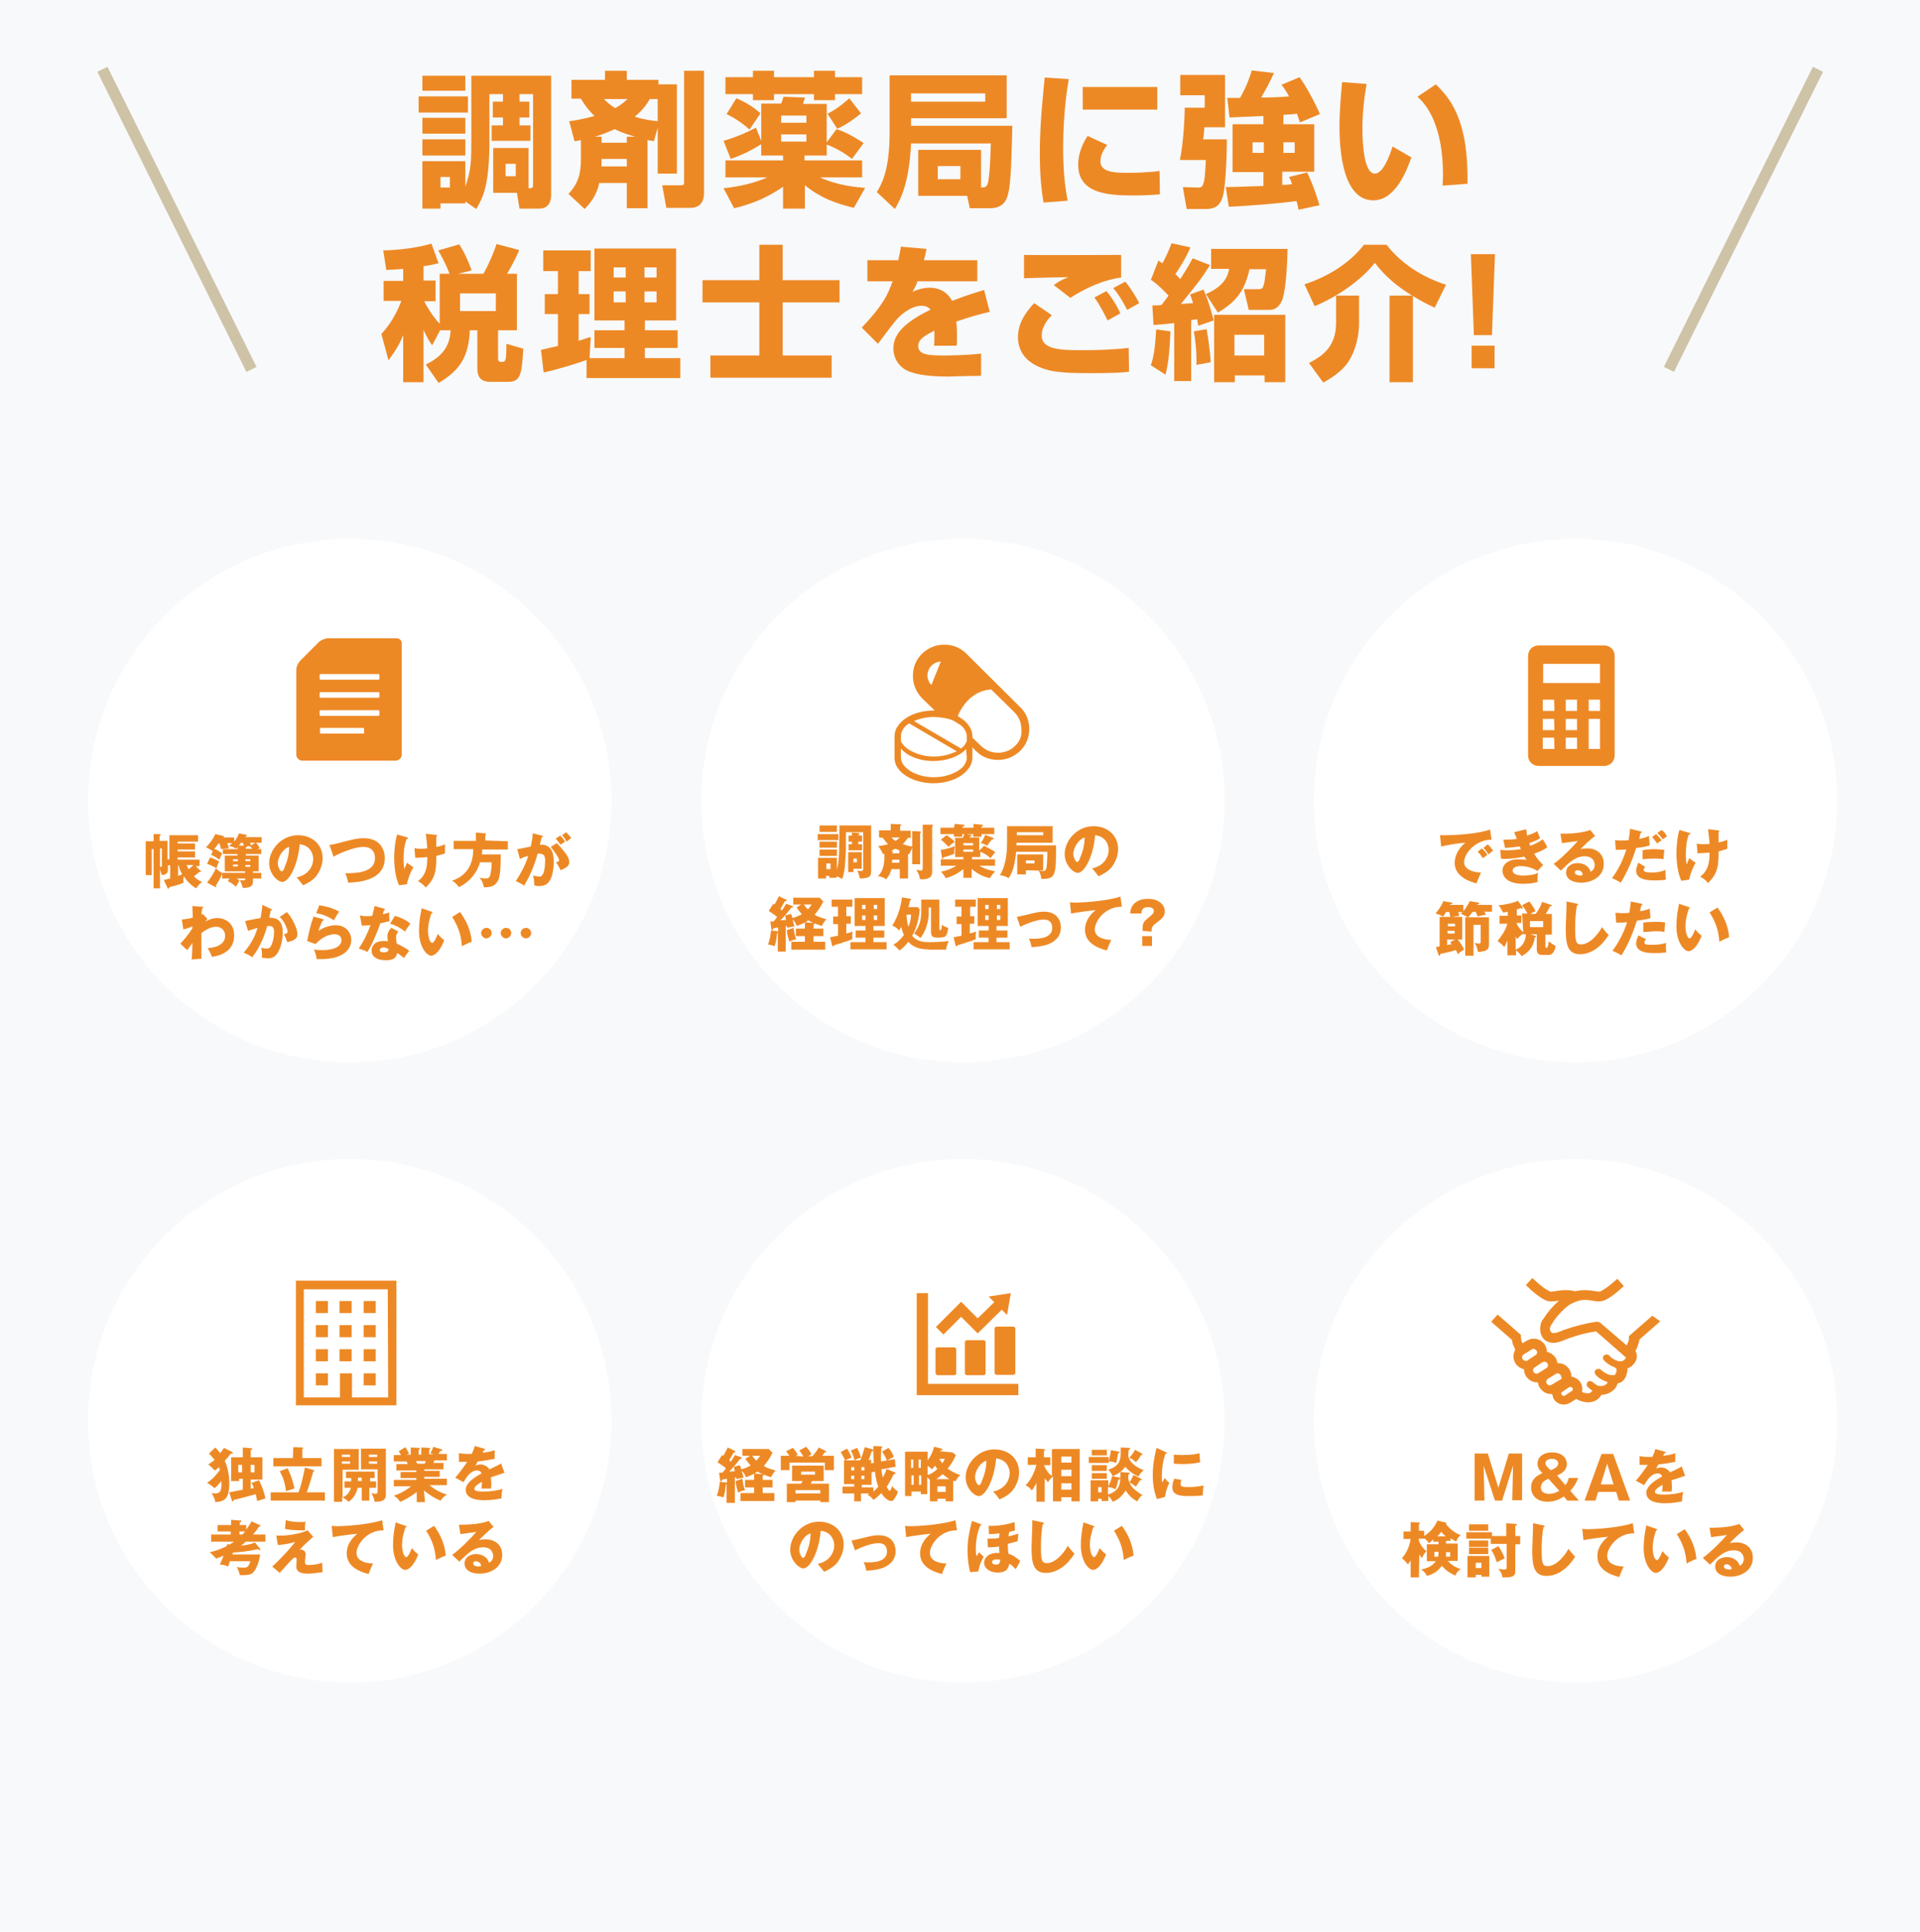 <?xml version="1.0" encoding="utf-8"?>
<!-- Generator: Adobe Illustrator 23.0.1, SVG Export Plug-In . SVG Version: 6.00 Build 0)  -->
<svg version="1.1" xmlns="http://www.w3.org/2000/svg" xmlns:xlink="http://www.w3.org/1999/xlink" x="0px" y="0px"
	 viewBox="0 0 510 513" style="enable-background:new 0 0 510 513;" xml:space="preserve">
<style type="text/css">
	.st0{fill:#F8F9FB;}
	.st1{fill:#CEC3A7;stroke:#CEC3A7;stroke-width:3;stroke-miterlimit:10;}
	.st2{fill:#ED8925;}
	.st3{fill:#FFFFFF;}
</style>
<g id="レイヤー_2">
	<rect class="st0" width="521.3" height="520.2"/>
	<line class="st1" x1="27.2" y1="18.4" x2="66.8" y2="98.1"/>
	<line class="st1" x1="482.9" y1="18.4" x2="443.3" y2="98.1"/>
	<g>
		<path class="st2" d="M111.2,25.6h13.1v4.3h-13.1V25.6z M123.6,53.5v0.5H117v1.4h-4.8V42.8h11.4v6.7c1.6-4.2,1.6-7.5,1.6-12.4v-17
			h21.2v31.6c0,1.6-0.5,3.7-3.2,3.7H138l-0.7-4.2h-6.3V39.3h9.4v10.7c1.2,0,1.2-0.2,1.2-1.4V25H138v2h2.6v4.2H138v2.1h2.9v4.1h-10.3
			v-4.1h3v-2.1h-2.7v-4.2h2.7v-2H130v12.4c0,12.1-1.8,15.2-3.5,18.1L123.6,53.5z M112.2,20.1h11.4v4h-11.4V20.1z M112.2,31.3h11.4
			v4.2h-11.4V31.3z M112.2,37h11.4v4.3h-11.4V37z M117,47v2.8h2.5V47H117z M134.3,43.5v3.3h2.7v-3.3H134.3z"/>
		<path class="st2" d="M159.2,48.5c-0.7,3.4-2.3,5.3-3.9,7l-4.3-4c2.5-2.7,3.3-5.2,3.3-9.1v-5.2c-0.4,0.1-0.7,0.2-1.7,0.3l-1.4-5.3
			c1.5-0.2,3.9-0.6,6.7-1.4c-0.6-0.6-2-1.9-3.6-4.6h-2.5v-5h8.9v-2.4h5.8v2.4h8.4v1.2h4.9v23.7h-5.1V33.9l-1,3.6
			c-0.4-0.1-1.2-0.2-1.7-0.3v18.1h-5.5v-6.7H159.2z M166.5,37.9v-1.6h2.2c-2.9-0.8-4.4-1.5-5.4-2c-2.7,1.2-4.2,1.7-5.3,2h1.8v1.6
			H166.5z M166.5,44.2v-2h-6.7v0.7c0,0.5,0,1-0.1,1.3H166.5z M160.4,26.3c1.5,1.5,2.6,2.2,3,2.4c1.7-0.9,2.5-1.7,3.3-2.4H160.4z
			 M174.7,26.3h-2.1c-0.7,1.2-1.6,2.7-4,4.7c2.2,0.7,4.3,1,6.1,1.2V26.3z M181.7,18.8h5.3v32.3c0,1,0,4.1-3.7,4.1H177l-1.1-6h5
			c0.8,0,0.8-0.3,0.8-0.8V18.8z"/>
		<path class="st2" d="M202.2,38.3c-1.7,1.1-4.8,2.8-8.1,3.9l-1.9-4.8c4-1.2,6.5-2.4,8.6-3.5l1.4,3.5v-9.9h5.3
			c0.3-0.7,0.5-1.5,0.6-1.8l5.7,0.2c-0.1,0.4-0.2,0.8-0.5,1.7h6.3v10.2l2.6-3.5c2.7,0.8,5.9,2.8,7.2,3.7l-3.1,4.2
			c-2.7-2.2-5.8-3.5-6.7-3.8v2.9h-5.9v1.3H229v4.5h-11.2c4.7,2.2,9.7,2.6,12,2.8l-3,5.3c-5.2-1.3-8.9-2.7-13-6v6.2H208v-5.8
			c-4,2.8-8.3,4.6-13,5.7l-2.8-5.3c1.7-0.2,7-0.8,11.6-2.9h-11.1v-4.5H208v-1.3h-5.8V38.3z M200,18.8h5.6v1.7h10.6v-1.7h5.6v1.7h7.2
			V25h-7.2v1.6h-5.6V25h-10.6v1.6H200V25h-7.3v-4.5h7.3V18.8z M195.6,26.1c2.2,0.9,4.7,2.4,6.4,4l-2.9,4.3c-1.8-1.6-3.8-3-6.1-4.1
			L195.6,26.1z M207.5,30.7v1.9h6.7v-1.9H207.5z M207.5,35.7v1.9h6.7v-1.9H207.5z M228.7,30.1c-0.8,0.7-3.4,2.8-6.3,4.1l-2.6-4
			c2.9-1.4,5.2-3.6,5.8-4.1L228.7,30.1z"/>
		<path class="st2" d="M260.4,49.8c1.2,0,1.8,0,2.1-1.6c0.6-3.4,0.6-9.4,0.7-10.1h-21.2c-0.5,10.8-2.9,15-4.3,17.4l-4.8-4.5
			c1.2-1.9,3.4-5.7,3.4-15.6V20h31.1v11.4H242v2h26.9c-0.2,7.5-0.3,14.9-1.1,18c-0.3,1.2-0.9,3.9-4.9,3.9h-5.3l-0.7-3.3h-13V39.8
			h16.7V49.8z M242,24.8v2.2h19.7v-2.2H242z M249.1,44.1v3.5h6v-3.5H249.1z"/>
		<path class="st2" d="M283.9,21c-0.4,2.3-1.5,8.9-1.5,18.4c0,4.6,0.3,9.4,1.2,13.9l-6.4,0.5c-0.3-1.8-1-5.7-1-13
			c0-8.6,1-16.9,1.3-20.2L283.9,21z M294.1,38.5c-1.4,1.8-1.8,3.2-1.8,4.3c0,2.6,2.9,3.1,6.7,3.1c2.7,0,6.3-0.1,9-0.5l0.1,6.2
			c-1.1,0.1-3.2,0.3-7,0.3c-6.3,0-14.7-0.3-14.7-8.1c0-1,0-3.9,2.5-7.7L294.1,38.5z M307.4,23.1v6h-19.8v-6H307.4z"/>
		<path class="st2" d="M313.6,19.9h11.8v13.9h-5.5c0,0.5-0.2,2.7-0.3,3.2h6.3c0,2.1-0.2,13.3-1.3,15.8c-0.5,1.2-1.3,2.7-4.2,2.7
			h-5.2l-1-5.8l4,0.1c0.6,0,1,0,1.3-0.7c0.5-1.1,0.6-2.5,0.8-6.6h-6.9c1-4.4,1.3-12.4,1.3-13.9h5.3v-3.3h-6.5V19.9z M335.7,30.8
			c-7.7,0.3-8.5,0.4-9.1,0.4L326,26c0.3,0,2.8,0,3.4,0c2-3.6,2.6-5.7,3.1-7.3l5.9,0.7c-1.4,3-2.3,4.6-3.4,6.5c2.6,0,5-0.1,7.4-0.3
			c-0.7-1.3-1.3-2.2-2-3.1l4.8-2c2,2.8,4.3,7.2,5.4,9.8l-5.3,2.2c-0.2-0.6-0.4-1.2-0.8-2.3c-0.6,0.1-1.4,0.2-3.6,0.3V33h8.2v12.6
			h-8.5v3.5c0.6,0,1.2,0,2.6-0.2c-0.3-1-0.5-1.3-0.8-1.9l4.8-1.2c0.6,1.2,1.7,3.5,3.3,8.7l-5.6,1.2c-0.1-0.7-0.2-1.2-0.5-2.3
			c-3.6,0.5-12.7,1.3-18,1.5l-0.8-5.2c1.4,0,8.4-0.3,10-0.3v-3.7h-8.2V33h8.2V30.8z M332.7,37.8v2.8h3v-2.8H332.7z M340.9,37.8v2.8
			h3v-2.8H340.9z"/>
		<path class="st2" d="M363,22.3c-0.7,4-1.1,7.8-1.1,11.8c0,3.5,0.3,12,3.3,12c2,0,3.7-4,4.7-7.2l5,2.9c-1.2,3.4-4.2,11.4-10.1,11.4
			c-8.1,0-9-13.2-9-19.6c0-4,0.4-8.7,0.7-11.8L363,22.3z M383.2,49.3c0-0.8,0.1-1.6,0.1-2.8c0-13.1-4.3-18.7-6.8-20.8l4.9-3.3
			c3.5,3.5,8.7,8.9,8.4,26.4L383.2,49.3z"/>
		<path class="st2" d="M116.9,87.7l-2.1,4c-0.7-1-1.3-1.9-2.3-4.1v13.9h-5.4V89c-0.8,2-1.6,3.5-3.9,6.7l-1.9-7
			c2.3-2.5,4.1-5.5,5.3-8.8h-4.7v-5.3h5.2v-3.2c-2.1,0.2-3.3,0.2-4.5,0.3l-0.8-5.2c1.5,0,7.8-0.3,12.8-1.8l1.9,5.2
			c-1.2,0.3-2,0.5-4,0.8v3.8h3.2V80h-3c0.3,0.7,2,3.8,4.1,6V72.7h2.6c-0.2-0.5-1.1-3-3-6.2l5.6-1.6c1.7,2.7,2.5,4.9,3.3,6.9
			l-3.6,0.9h6.7c1.4-2.4,2.9-6,3.5-7.9l6,1.6c-0.4,1-1.1,2.7-3.2,6.3h2.6v15h-5v7.5c0,0.2,0,0.9,0.7,0.9c1.4,0,1.5,0,1.5-4.8
			l4.5,1.3c-0.4,6.8-0.7,8.8-4,8.8h-4.7c-2.8,0-3.5-1.5-3.5-3.6V87.7h-2c-0.3,7.1-2.7,10.7-8.3,14l-3.4-4.9c5.6-2.7,6.4-6.1,6.6-9.1
			H116.9z M122.2,77.9v4.7h9.5v-4.7H122.2z"/>
		<path class="st2" d="M155.8,95.6c-2.1,0.8-8.7,2.8-11.4,3.3l-0.7-6c0.2,0,3.8-0.9,4.5-1v-8.5h-3.5v-5.3h3.5v-6.1h-3.9v-5.5h12.6
			v5.5h-3.2v6.1h2.9v5.3h-2.9v7.1c1.7-0.5,2.3-0.8,3.2-1l-0.3,5.6h9.3v-2.7h-8v-4.7h8v-2.6h-8V66h21.7v19.1h-8.3v2.6h8.7v4.7h-8.7
			v2.7h9.4v5.3h-24.9V95.6z M163,71v2.7h3.2V71H163z M163,77.4v2.9h3.2v-2.9H163z M171.2,71v2.7h3.2V71H171.2z M171.2,77.4v2.9h3.2
			v-2.9H171.2z"/>
		<path class="st2" d="M207.9,74.4H223v5.9h-15.1v14.1h13v5.9h-32.2v-5.9h13V80.3h-15.1v-5.9h15.1V65h6.2V74.4z"/>
		<path class="st2" d="M246.1,66.1c-0.3,1.7-0.5,2.3-0.7,3h14.2v5.6h-15.9c-0.3,1-0.7,1.7-1.3,2.8c2.3-1.1,4.2-1.1,4.5-1.1
			c1.7,0,4.4,0.5,6,3.5c3.8-1.5,6.9-2.4,8.5-2.9l1.5,5.8c-2,0.5-4.9,1.2-8.9,2.6c0.2,1.3,0.2,2.9,0.2,4.2c0,0.9,0,1.6-0.1,2.2h-6
			c0.1-0.8,0.1-1.5,0.1-4c-2.3,1.2-4.3,2.2-4.3,4.1c0,2.4,3,2.5,7,2.5c0.4,0,5.3,0,9.7-0.5l0,5.9c-7,0.1-7.7,0.2-8.6,0.2
			c-5.7,0-8.5-0.6-10.4-1.3c-2.2-0.8-4.3-3-4.3-6.2c0-4.6,4.5-7.6,9.9-10.3c-0.7-0.7-1.4-1-2.4-1c-3,0-5.8,2.7-6.6,3.6
			c-0.9,1-4.3,5.6-5,6.5l-4.3-4.3c5.7-6,6.9-8.7,8.2-12.3h-6.7v-5.6h8.2c0.3-1.3,0.5-2.3,0.7-3.6L246.1,66.1z"/>
		<path class="st2" d="M279.4,83.7c-1,1-2.7,3-2.7,5.4c0,3.9,5.5,3.9,11.2,3.9c3,0,7.4-0.1,11.9-0.6l0.1,6.3
			c-1.4,0.2-3.2,0.4-10.4,0.4c-8.1,0-11.6-0.4-15.1-2.5c-2.5-1.5-4-4-4-7c0-3.9,2.1-6.7,4.3-9.1L279.4,83.7z M297.8,73.7
			c-5.2,0.7-10.1,3.2-13.5,5.4l-4.4-3.4c1.5-1.1,2.6-1.6,3.9-2.1c-0.8,0-10,0.2-11.8,0.3v-6.2c4.1,0.1,22.1,0,25.8,0V73.7z
			 M294.2,85.1c-0.4-0.8-1.7-3.6-3.5-6.1l3.2-1.7c1,1.2,2.5,3.3,3.7,5.9L294.2,85.1z M299.4,82.3c-0.3-0.6-1.8-3.6-3.7-5.8l3.2-1.7
			c1.5,1.8,3.1,4.4,3.7,5.7L299.4,82.3z"/>
		<path class="st2" d="M311.9,85.8c-2.7,0.3-3.8,0.4-5.5,0.5l-0.3-5.2c1.3,0,1.7,0,2.4-0.1c0.6-0.7,1.3-1.7,1.9-2.5
			c-0.8-0.8-2.8-3-4.7-4.2l2-5.1c0.4,0.3,0.7,0.5,1.1,0.7c1.2-2.3,1.5-3,2.4-5.3l5,1.1c-1,2.5-3.2,6-4,7.1c0.6,0.5,0.9,0.9,1.3,1.3
			c2.1-3.2,2.7-4.4,3.3-5.5l4.6,1.8c-2.4,3.8-3.4,5-7.7,10.3c0.3,0,0.6,0,3.2-0.2c-0.3-0.9-0.4-1.4-0.8-2.3l3.6-1.3
			c1,2.4,1.8,4.7,2.7,8.2l-4.1,1.4c-0.1-0.6-0.2-1-0.3-1.7c-0.3,0-0.4,0-1.6,0.2v16.2h-4.5V85.8z M310.9,88c-0.3,7-0.8,9.5-1.3,11.5
			l-3.9-2.5c0.7-2.2,1.1-4,1.4-9.5L310.9,88z M320.5,87.4c0.4,2.1,0.9,5.6,1.1,8.8l-3.8,0.7c0.1-2.8-0.2-6.4-0.7-8.9L320.5,87.4z
			 M342,66.1c-0.1,6.5-0.7,11.2-1.2,12.9c-0.2,0.7-1,3.3-3.6,3.3h-5.5l-1.3-5.5h4c0.9,0,1.1-0.5,1.2-0.9c0.3-0.9,0.4-1.8,0.7-4.4
			h-4.4c-1.2,5.3-3.2,8.5-8.4,11.5l-3.2-4.9c5.3-2.3,5.9-5.2,6.2-6.7h-4.8v-5.3H342z M341.4,83.6v17.9h-5.5v-1.8h-7.9v1.8h-5.5V83.6
			H341.4z M327.9,88.9v5.5h7.9v-5.5H327.9z"/>
		<path class="st2" d="M375.1,78.5c-3.8-2.3-7.3-5.2-9.9-8.7c-3.6,4.6-10.1,9.1-16,11.5l-2.7-5.8c6.1-2,11.8-5.4,15.8-10.5h6
			c4.5,5.8,10.9,9.1,15.8,10.6l-3,6.1c-1.1-0.5-3.1-1.4-5.8-3.1v22.9h-6.2v-23H375.1z M361,78.5v7.3c0,3.2-0.8,7.1-2.8,10.2
			c-1.8,2.8-5.1,4.7-6.7,5.6l-3.8-5.2c3.2-1.7,7.2-4,7.2-10.7v-7.2H361z"/>
		<path class="st2" d="M397.1,67.6L396.3,89h-4.8l-0.8-21.5H397.1z M397,91.8v6h-6.1v-6H397z"/>
	</g>
</g>
<g id="レイヤー_3">
	<circle class="st3" cx="418.5" cy="377.3" r="69.5"/>
	<g>
		<path class="st2" d="M399,398.5h-1.9l-3-9.2l0.2,9.2h-2.6V386h3.5l2.8,9.1l2.8-9.1h3.5v12.4h-2.6l0.2-9.2L399,398.5z"/>
		<path class="st2" d="M415.8,394.4c0.3-0.4,0.7-0.9,0.9-1.9h2.5c-0.2,0.5-0.7,1.9-2.1,3.4l2.3,2.6h-3.1l-0.9-1.1
			c-0.6,0.4-2.1,1.4-4.3,1.4c-2.9,0-4.4-1.7-4.4-3.8c0-2.4,1.9-3.3,3-3.8c-0.7-0.7-1.3-1.4-1.3-2.5c0-1.6,1.3-3,3.9-3
			c2.6,0,3.9,1.5,3.9,3.1c0,1.5-1.2,2.5-2.6,3L415.8,394.4z M411.3,392.7c-0.5,0.2-2,0.8-2,2.3c0,1.7,1.8,1.7,2.3,1.7
			c0.8,0,1.5-0.2,2.6-0.8L411.3,392.7z M413.9,388.6c0-0.5-0.4-1.2-1.7-1.2c-1.1,0-1.7,0.6-1.7,1.2s0.7,1.2,1.4,1.8
			C413.1,390,413.9,389.4,413.9,388.6z"/>
		<path class="st2" d="M424.5,396.2l-0.7,2.3h-2.9l4.5-12.4h3.1l4.5,12.4H430l-0.7-2.3H424.5z M428.6,394.2l-1.7-5.5l-1.7,5.5H428.6
			z"/>
		<path class="st2" d="M442.2,385.5c0.1,0,0.3,0.1,0.3,0.2s-0.2,0.2-0.4,0.2l-0.3,0.7c0.5-0.1,2-0.2,3.2-0.7v2.3
			c-2.3,0.4-2.6,0.5-4.5,0.7c-0.2,0.3-0.2,0.4-0.6,1.1c0.6-0.3,1.2-0.3,1.4-0.3c0.8,0,1.8,0.5,2.3,1.3c2.3-1.1,2.6-1.2,3.1-1.6
			l0.9,2.5c-1.7,0.6-2.6,0.9-3.6,1.2c0,0.5,0.1,0.9,0.1,1.4c0,0.7,0,1.2-0.1,1.6c-0.5,0-1.1,0-1.6,0c-0.5,0-0.6,0-0.9,0
			c0.1-0.5,0.1-0.8,0.1-1.8c-1,0.6-2,1.2-2,1.9c0,0.7,1.6,0.7,2.4,0.7c1.7,0,3.4-0.2,5.1-0.7c-0.2,0.8-0.3,1.7-0.3,2.5
			c-1.4,0.3-2.9,0.5-4.4,0.5c-1.1,0-5.1,0-5.1-2.8c0-1.8,2.5-3.4,4.2-4.3c-0.2-0.7-0.8-0.8-1.2-0.8c-1.7,0-2.7,1.7-3.6,3.1l-2.2-1.2
			c1.1-1.1,2.6-3.3,3.2-4.2c-0.8,0-1.6,0-2.2,0v-2.3c0.5,0.1,1.4,0.2,2.5,0.2c0.5,0,0.7,0,0.9,0c0.6-1.2,0.7-1.7,0.8-2.1
			L442.2,385.5z"/>
		<path class="st2" d="M376.9,418.9h-2.2v-4.5c-0.4,0.7-0.7,0.9-0.7,1.1c-0.6-0.9-1.1-1.2-1.6-1.7c1.2-1.4,2-3.1,2.3-5.1h-1.9v-2
			h1.9v-2.5l2.1,0.1c0.2,0,0.4,0.1,0.4,0.2s-0.2,0.2-0.3,0.2v1.8h1.4v1.4c2.2-1.4,3.1-3.1,3.5-4.1l2.1,0.5c0.2,0.1,0.3,0.1,0.3,0.2
			c0,0.1,0,0.2-0.1,0.2c0,0.1,1.4,2,3.9,3c-0.7,0.5-0.9,0.9-1.2,1.7c-0.3-0.2-1.2-0.7-1.5-0.9v0.7h-1.2v0.7h3.1v4.6h-2.6
			c0.9,1.1,2,1.7,3.4,2.2c-0.8,0.5-1.2,1.1-1.4,1.7c-1.7-0.7-2.9-1.7-3.6-2.6c-0.5,0.7-1.6,2.1-4,2.7c-0.3-0.8-1-1.4-1.5-1.7
			c1.3-0.3,2.8-0.7,3.9-2.2H379v-4.5h3.1v-0.7h-1.4v-0.6c-0.4,0.4-0.7,0.7-1.2,1c-0.3-0.6-0.7-0.9-1.2-1.3v0.1h-1.4v0.6
			c0.3,0.8,1,2,2,2.7c-0.6,0.7-0.7,0.8-1.2,1.9c-0.2-0.3-0.5-0.7-0.7-1L376.9,418.9L376.9,418.9z M382.1,412.1H381v1.3h1
			c0.1-0.4,0.1-0.7,0.1-0.9L382.1,412.1L382.1,412.1z M384,408c-0.2-0.2-0.3-0.3-1.2-1.2c-0.2,0.4-0.6,0.7-1,1.2H384z M384.1,412.7
			c0,0.2,0,0.3,0,0.7h1.1v-1.2h-1.1V412.7z"/>
		<path class="st2" d="M400.1,407.9v-3.4l2.6,0.2c0.1,0,0.2,0.1,0.2,0.2c0,0.2-0.2,0.2-0.4,0.3v2.7h1.3v2.2h-1.3v7.1
			c0,1-0.2,1.7-2.7,1.7c-0.3,0-0.5,0-0.7,0c-0.2-1.1-0.4-1.4-1.1-2.3c0.7,0.1,1.3,0.2,1.6,0.2c0.6,0,0.6-0.2,0.6-0.7V410h-4.2v-1.4
			h-6.5v-1.7h6.8v1L400.1,407.9L400.1,407.9z M392,418.2v0.7h-2.2v-5.7h5.8v5.5h-2.1v-0.5H392z M395.3,404.8v1.7h-5.1v-1.7H395.3z
			 M395.3,409.1v1.7h-5.1v-1.7H395.3z M395.3,411v1.7h-5.1V411H395.3z M393.5,416.4V415H392v1.4H393.5z M398,410.6
			c0.7,0.9,1.5,2.7,1.7,3.2c-0.3,0.2-1.5,0.7-2.1,1.1c-0.6-1.7-0.7-2.1-1.5-3.3L398,410.6z"/>
		<path class="st2" d="M410,405.1c0.2,0,0.3,0.1,0.3,0.2c0,0.2-0.1,0.2-0.3,0.2c-0.4,1.8-0.5,4.3-0.5,6.2c0,3.6,0.3,4.2,1.6,4.2
			c2.6,0,5.1-3.6,5.5-4.6c0.4,0.5,1.1,1.4,1.8,2.1c-1.8,2.9-4.5,5.1-7.6,5.1c-3.5,0-3.8-3-3.8-6.9c0-0.9,0.2-4.9,0.2-5.7
			c0-0.5,0-1,0-1.4L410,405.1z"/>
		<path class="st2" d="M434.1,407.2c-4.5-0.1-7.2,3.9-7.2,6c0,2.6,3.6,2.8,4.4,2.8c-0.7,1.4-1,2.3-1.2,2.8c-2.7-0.7-5.8-2.1-5.8-5.5
			c0-2.9,2.2-4.7,2.8-5.2c-1.2,0.1-5.1,0.6-6.5,0.9l-0.3-3c0.3,0,0.7,0.1,1.2,0.1c2.3,0,8.6-0.4,12.2-1.6L434.1,407.2z"/>
		<path class="st2" d="M439.9,406c0.2,0.1,0.3,0.1,0.3,0.2c0,0.2-0.2,0.2-0.3,0.2c-0.3,1-0.9,2.6-0.9,4.7c0,1.9,0.6,3.2,1.1,3.2
			c0.5,0,1.1-1.4,1.5-2.4c0.6,0.8,1.2,1.3,1.7,1.7c-1.2,3.1-2.6,4.1-3.5,4.1c-0.9,0-3.2-1.9-3.2-6.7c0-2,0.3-3.9,0.7-5.9L439.9,406z
			 M447.5,406.1c1.7,2.3,2.9,5,3.1,7.9c-0.9,0.3-2.1,0.9-2.6,1.2c-0.2-3.3-1.2-5.6-2.6-7.8L447.5,406.1z"/>
		<path class="st2" d="M463.3,406.3c-1.1,0.7-3.5,3.1-3.9,3.5c0.2-0.1,1.1-0.2,1.9-0.2c2.2,0,4.3,1.3,4.3,4.1c0,3.5-3.3,5-6,5
			c-2.1,0-4-0.8-4-2.7c0-1.6,1.4-2.5,3.1-2.5c1.5,0,3,0.8,3.4,2.3c1.1-0.5,1.1-1.7,1.1-1.8c0-0.4-0.2-2.3-2.6-2.3
			c-2.6,0-4.1,1.6-6.4,3.8l-1.9-1.8c1.8-1.2,5.3-4.7,6.4-6.1c-0.5,0.1-1.1,0.2-4.2,0.6l-0.4-2.5c0.6,0,5.1,0.1,7.9-1L463.3,406.3z
			 M458.6,415.4c-0.5,0-0.7,0.3-0.7,0.6c0,0.6,0.9,0.8,1.4,0.8c0.3,0,0.7-0.1,0.7-0.2C459.8,415.7,459,415.4,458.6,415.4z"/>
	</g>
	<g>
		<g>
			<path class="st2" d="M438.9,349.4l-6.2,5.4v0.6c0,0.3-0.1,0.7-0.3,1.2c-0.1,0.2-0.2,0.5-0.3,0.7l-7-6c-0.2-0.2-0.7-0.3-1-0.3
				c-0.1,0-5.2,0.7-10.3,2.8c-0.5,0.2-0.9,0.2-1.2,0.2c-0.2,0-0.3,0-0.4-0.1c-0.2-0.1-0.2-0.2-0.3-0.3c-0.1-0.2-0.2-0.4-0.2-0.7
				c0-0.4,0.2-0.8,0.3-1c0.2-0.2,0.4-0.6,0.7-1.1c0.5-0.7,1.2-1.6,2-2.4c0.8-0.8,1.7-1.7,2.7-2.2c1.3-0.7,2.5-1,3.6-1
				c0.7,0,1.3,0.1,1.9,0.2c0.6,0.1,1.2,0.2,1.8,0.2c0.4,0,0.8-0.1,1.3-0.2l0,0c0.7-0.3,1.4-0.7,2.1-1.2c1.1-0.7,2.1-1.7,2.8-2.3
				c0.2-0.2,0.3-0.2,0.4-0.4l-1.7-1.9c-0.4,0.3-0.9,0.8-1.4,1.2c-0.6,0.5-1.2,1-1.7,1.3c-0.6,0.4-1.1,0.7-1.5,0.9c0,0-0.1,0-0.3,0
				c-0.3,0-0.8-0.1-1.5-0.2c-0.7-0.1-1.4-0.2-2.3-0.2c-0.7,0-1.6,0.1-2.5,0.3c-0.9-0.2-1.7-0.3-2.5-0.3c-0.9,0-1.7,0.1-2.3,0.2
				c-0.7,0.1-1.2,0.2-1.5,0.2c-0.2,0-0.3,0-0.3,0c-0.4-0.2-1-0.5-1.6-0.9c-0.9-0.7-1.9-1.5-2.6-2.2c-0.2-0.2-0.4-0.3-0.6-0.5
				l-1.7,1.9c0.4,0.3,0.9,0.8,1.4,1.3c0.6,0.5,1.3,1.1,2,1.6c0.7,0.5,1.4,0.9,2.1,1.2c0.4,0.2,0.9,0.2,1.3,0.2
				c0.7,0,1.2-0.1,1.9-0.2c0.1,0,0.1,0,0.1,0c-0.8,0.7-1.6,1.5-2.2,2.2c-0.5,0.7-1,1.2-1.3,1.7c-0.3,0.5-0.6,0.8-0.7,1
				c-0.6,0.7-0.8,1.7-0.8,2.6c0,0.8,0.2,1.7,0.8,2.5c0.2,0.3,0.7,0.7,1.2,0.9c0.5,0.2,1,0.3,1.6,0.3c0.7,0,1.4-0.2,2.2-0.5
				c2.4-1,4.8-1.7,6.6-2.1c0.9-0.2,1.7-0.3,2.2-0.4c0.1,0,0.2,0,0.2-0.1l8,7l0,0l0,0c0,0,0,0.1-0.1,0.2c-0.1,0.2-0.3,0.4-0.6,0.6
				s-0.6,0.2-0.9,0.2c-0.1,0-0.2,0-0.3,0c-0.2,0-0.3-0.1-0.6-0.2c-0.6-0.2-1.1-0.6-1.4-0.8c-0.2-0.2-0.3-0.2-0.4-0.4l-0.1-0.1l0,0
				l0,0c-0.2-0.2-0.4-0.3-0.7-0.3c-0.2,0-0.5,0.1-0.7,0.2c-0.4,0.3-0.4,1-0.1,1.3c0,0,0.5,0.6,1.3,1.1c0.4,0.2,0.9,0.6,1.4,0.7
				c0.1,0.1,0.2,0.1,0.4,0.2c0,0.1,0.1,0.2,0.2,0.2l0,0l0,0c0,0,0.1,0.2,0.1,0.4c0,0.3-0.1,0.8-0.3,1.1c-0.1,0.2-0.2,0.2-0.2,0.2
				c-0.1,0.1-0.2,0.1-0.3,0.1h-0.1h-0.1l0,0c-0.8,0-1.6-0.3-2.2-0.7c-0.2-0.2-0.5-0.4-0.7-0.5c-0.1-0.1-0.2-0.2-0.2-0.2l0,0l0,0l0,0
				c-0.2-0.2-0.4-0.3-0.7-0.3c-0.2,0-0.4,0.1-0.7,0.2c-0.4,0.3-0.4,1-0.1,1.3c0,0.1,0.5,0.6,1.2,1.1c0.5,0.3,1.2,0.7,2,0.9v0.1
				c-0.1,0.2-0.2,0.5-0.7,0.7c-0.2,0.2-0.4,0.2-0.6,0.2s-0.2,0.1-0.3,0.1s-0.3,0-0.7-0.1c-0.1,0-0.1,0-0.2,0c0,0,0,0-0.1,0
				c-0.3-0.2-0.7-0.4-1-0.7c-0.2-0.1-0.2-0.2-0.3-0.2L423,367l0,0l0,0c-0.4-0.3-1-0.3-1.3,0c-0.3,0.4-0.3,1,0,1.3c0,0,0.4,0.4,1,0.8
				c0.1,0.1,0.2,0.2,0.3,0.2c-0.2,0.2-0.3,0.4-0.5,0.5c-0.2,0.2-0.5,0.2-0.9,0.2c-0.3,0-0.7-0.1-1.1-0.2c-0.2-0.1-0.2-0.2-0.3-0.2
				c0.1-0.2,0.1-0.6,0.1-0.8c0-0.6-0.2-1.2-0.5-1.7c-0.6-0.9-1.5-1.4-2.4-1.5v-0.1c0-0.7-0.2-1.2-0.5-1.8c-0.7-1.1-1.8-1.7-3-1.7
				l0,0c-0.1,0-0.1,0-0.2,0c-0.1-0.5-0.2-1-0.5-1.4c-0.6-0.9-1.4-1.4-2.3-1.6c0-0.7-0.2-1.2-0.5-1.8c-0.7-1.1-1.8-1.7-3-1.7
				c-0.7,0-1.2,0.2-1.8,0.5l-1.2,0.7c0-0.1-0.1-0.2-0.1-0.2c-0.2-0.5-0.3-1-0.3-1.4v-0.6l-6.2-5.4l-1.7,1.9l5.5,4.8
				c0.1,0.6,0.2,1.2,0.5,1.7c0.2,0.3,0.2,0.7,0.4,0.9c-0.3,0.6-0.5,1.2-0.5,1.8s0.2,1.2,0.5,1.8c0.6,0.9,1.4,1.4,2.3,1.6
				c0,0.7,0.2,1.2,0.5,1.8c0.7,1.1,1.8,1.7,3,1.7c0.1,0,0.1,0,0.2,0c0.1,0.5,0.2,1,0.5,1.4c0.7,1.1,1.8,1.7,3,1.7c0.1,0,0.2,0,0.3,0
				c0.1,0.4,0.2,0.9,0.4,1.3c0.6,1,1.7,1.5,2.7,1.5c0.6,0,1.2-0.2,1.7-0.5l1.6-1c0.3,0.2,0.7,0.4,1,0.5c0.7,0.2,1.3,0.4,2.1,0.4
				c0.8,0,1.7-0.2,2.4-0.7c0.5-0.3,0.8-0.7,1.2-1.3c0.1,0,0.1,0,0.2,0c0.3,0,0.7-0.1,1.1-0.2c0.3-0.1,0.7-0.2,1.1-0.5
				c0.9-0.5,1.5-1.2,1.7-1.9c0.1-0.2,0.1-0.2,0.2-0.4c0.2-0.1,0.4-0.2,0.7-0.2c0.7-0.4,1.2-1,1.5-1.7c0.2-0.7,0.4-1.2,0.4-1.9
				c0-0.1,0-0.1,0-0.2c0.5-0.2,0.9-0.4,1.2-0.7s0.7-0.7,0.9-1.1c0.2-0.4,0.4-0.9,0.4-1.4c0-0.3-0.1-0.7-0.2-1.1
				c-0.1-0.1-0.1-0.2-0.2-0.3c0.2-0.5,0.6-1,0.7-1.7c0.2-0.4,0.3-0.9,0.4-1.4l5.5-4.8L438.9,349.4z M405.9,361.2L405.9,361.2
				c-0.2,0.2-0.4,0.2-0.6,0.2c-0.3,0-0.7-0.2-0.8-0.4c-0.1-0.2-0.2-0.3-0.2-0.5c0-0.3,0.2-0.7,0.4-0.8l2.1-1.3
				c0.2-0.1,0.3-0.2,0.5-0.2c0.3,0,0.7,0.2,0.8,0.4l1.1-0.7l-1.1,0.7c0.1,0.2,0.2,0.3,0.2,0.5c0,0.2-0.1,0.4-0.2,0.6l-1.8,1.2
				C406.2,361,406,361,405.9,361.2z M408.7,364.6c-0.2,0.1-0.3,0.2-0.5,0.2c-0.3,0-0.7-0.2-0.8-0.4c-0.1-0.2-0.2-0.3-0.2-0.5
				c0-0.2,0.1-0.4,0.2-0.6l1.8-1.2c0.2-0.1,0.3-0.2,0.4-0.3h0.1c0.2-0.1,0.3-0.2,0.5-0.2c0.3,0,0.7,0.2,0.8,0.4
				c0.1,0.2,0.2,0.3,0.2,0.5c0,0.3-0.2,0.7-0.4,0.8L408.7,364.6z M414.4,366.4l-2.2,1.3c-0.2,0.1-0.3,0.2-0.5,0.2
				c-0.3,0-0.7-0.2-0.8-0.4c-0.1-0.2-0.2-0.3-0.2-0.5c0-0.3,0.2-0.7,0.4-0.8l2.1-1.3c0.2-0.1,0.3-0.2,0.5-0.2c0.3,0,0.7,0.2,0.8,0.4
				c0.1,0.2,0.2,0.3,0.2,0.5C414.9,365.9,414.8,366.3,414.4,366.4z M417.5,369.4l-1.8,1.2c-0.1,0.1-0.2,0.1-0.3,0.1
				c-0.2,0-0.4-0.1-0.6-0.3c-0.1-0.1-0.1-0.2-0.1-0.3c0-0.2,0.1-0.4,0.3-0.5l0,0l1.8-1.2c0.1-0.1,0.2-0.1,0.3-0.1
				c0.2,0,0.4,0.1,0.6,0.3c0.1,0.1,0.1,0.2,0.1,0.3C417.8,369.1,417.7,369.3,417.5,369.4z"/>
		</g>
	</g>
	<circle class="st3" cx="255.8" cy="377.3" r="69.5"/>
	<g>
		<path class="st2" d="M196.9,387c0.1,0.1,0.2,0.2,0.2,0.2c0,0.2-0.4,0.2-0.5,0.2c-0.2,0.3-1.5,2-2.9,3.4c0.2,0,1-0.1,1.5-0.1
			c-0.2-0.6-0.2-0.8-0.2-1.2l1.5-0.4c0.1,0.2,0.2,0.3,0.4,1.1c0.8-0.2,1.7-0.6,2.5-1c-0.4-0.5-0.8-0.9-1.4-1.8l1.2-0.8h-2v-1.8h7
			l1,1c-0.6,1.2-1.2,2.2-2.3,3.5c0.9,0.6,2,0.9,3.1,1.2c-0.6,0.7-0.9,1.2-1.2,1.8c-0.5-0.2-1-0.3-1.9-0.7c0,0.2-0.1,0.2-0.3,0.3v1.1
			h2.6v2h-2.6v1.5h3.1v2.1h-9v-2.1h3.6V395h-2.4v-2h2.4v-1.7l2.2,0.2c-0.2-0.2-0.7-0.3-1.3-0.7c-1.2,0.9-2.6,1.3-3.1,1.5
			c-0.1-0.3-0.3-1.1-1.1-1.7c0.2,0.6,0.4,1.2,0.5,1.8c-0.3,0.1-1.7,0.3-1.9,0.4c0-0.2,0-0.3-0.1-0.5l-0.3,0.1v6.7H193v-5
			c-0.1,0.1-0.2,0.1-0.2,0.2c-0.1,0.7-0.2,2.4-0.7,3.4c-0.3-0.2-0.7-0.3-1.7-0.5c0.4-1,0.7-2.5,0.8-3.7l1.7,0.2c0.1,0,0.2,0,0.2,0.1
			v-1.1c-0.2,0-1.1,0.2-1.2,0.2c-0.2,0.2-0.2,0.5-0.4,0.5c-0.2,0-0.2-0.2-0.2-0.3l-0.3-2c0.2,0,0.7,0,0.9,0c0.5-0.6,0.7-0.8,0.9-1.2
			c-0.9-0.8-1.7-1.2-2.2-1.6l1.2-1.9c0.2,0.1,0.2,0.2,0.3,0.2c0.2-0.2,0.7-1.2,1.2-2.2l1.9,0.9c0.1,0,0.2,0.2,0.2,0.2
			c0,0.1-0.2,0.2-0.5,0.2c-0.6,1.1-0.7,1.2-1.2,2.1c0.2,0.2,0.3,0.2,0.4,0.4c0.6-0.9,0.8-1.2,1.1-1.8L196.9,387z M197.2,392.7
			c0.1,0.7,0.3,2.2,0.7,3c-0.6,0.2-1.1,0.2-1.8,0.7c-0.4-1.3-0.6-1.8-0.7-3.1L197.2,392.7z M199.8,386.6c0.2,0.2,0.5,0.7,1.1,1.3
			c0.6-0.7,0.8-1,1-1.3H199.8z"/>
		<path class="st2" d="M213.4,386.8c-0.4-0.7-0.7-1.2-1.1-1.6l1.8-1c0.4,0.4,1.1,1.2,1.4,2c-0.2,0.1-0.7,0.5-0.9,0.5h1.2
			c0.2-0.2,0.9-1,1.7-2.3l1.8,0.9c0.1,0.1,0.2,0.1,0.2,0.2s-0.2,0.2-0.5,0.2c-0.2,0.5-0.5,0.7-0.6,0.9h3.1v3.8h-2.4v-2h-9.4v2h-2.3
			v-3.8h2.3c-0.2-0.2-0.6-0.9-0.9-1.2l1.8-0.9c0.5,0.5,0.8,1,1.3,1.8c-0.1,0.1-0.3,0.2-0.6,0.3L213.4,386.8L213.4,386.8z M220.2,394
			v4.9h-2.3v-0.4h-6.6v0.4H209V394h3.8c0.2-0.2,0.3-0.7,0.4-0.7h-2.8v-4.1h8.4v4.1h-3.1c-0.1,0.1-0.3,0.7-0.3,0.7H220.2z
			 M217.9,396.6v-0.9h-6.6v0.9H217.9z M212.8,390.8v0.8h3.7v-0.8H212.8z"/>
		<path class="st2" d="M237.7,391c0.2,0.1,0.2,0.1,0.2,0.2c0,0.2-0.2,0.2-0.5,0.3c-0.2,0.4-1.2,2.3-1.4,2.6
			c-0.2,0.3-0.3,0.6-0.5,0.7c0.2,0.3,0.6,1.1,0.8,1.1c0.3,0,0.7-1.2,0.7-1.3c0.4,0.7,1.1,1.2,1.5,1.5c-0.1,0.4-0.3,1.1-1,2
			c-0.2,0.4-0.5,0.5-0.8,0.5c-0.9,0-2-1.1-2.6-2.1c-0.2,0.2-1.1,1.2-2.1,1.8c-0.5-0.7-1-1-1.6-1.4c0.3-0.2,0.4-0.2,0.5-0.3h-2.2v2.1
			h-1.8v-2.1h-3.1v-1.8h3.1v-0.7h-2.7v-6.3h0.3c-0.7-1.4-1-1.9-1.2-2.2l1.7-0.9c0.4,0.7,0.8,1.2,1.2,2.4c-0.9,0.3-1,0.4-1.7,0.7h4
			c0.6-1.3,0.8-2.2,1.2-3.5l2.1,0.6c0.1,0,0.2,0.1,0.2,0.2c0,0.2-0.2,0.3-0.4,0.3c-0.2,0.3-0.5,1.5-0.9,2.3h0.7v0.9l0.7-0.1
			c0-0.3-0.1-1.1-0.1-2.3c0-0.9,0-1.7,0-2.2l2.1,0.1c0.2,0,0.2,0,0.2,0.2s-0.2,0.2-0.2,0.3c0,0.5-0.1,1.1-0.1,2.1c0,0.7,0,1.1,0,1.4
			l3.7-0.6l0.2,2l-3.8,0.7c0.2,1.2,0.3,1.9,0.4,2.2c0.3-0.7,0.7-1.2,1-2.3L237.7,391z M227.7,384.5c0.3,0.7,0.7,1.4,1,2.6
			c-0.8,0.2-1,0.3-1.7,0.7c-0.3-1.2-0.7-2.1-1-2.6L227.7,384.5z M226.1,390.5h0.8v-0.9h-0.8V390.5z M226.9,391.9h-0.8v0.9h0.8V391.9
			z M228.8,390.5h0.8v-0.9h-0.8V390.5z M231.9,396.2c0.5-0.4,1-0.9,1.4-1.4c-0.3-0.8-0.7-2.1-0.9-4l-0.9,0.2v3.3h-2.6v0.7h3.1V396.2
			z M229.6,391.9h-0.8v0.9h0.8V391.9z M236,384.5c0.7,0.8,1,1.3,1.4,2.4c-0.9,0.5-1.4,0.7-1.8,1c-0.4-1.1-0.8-1.7-1.3-2.4L236,384.5
			z"/>
		<path class="st2" d="M253,385.7l0.9,0.7c-0.8,1.9-1.8,3.2-2.2,3.6c0.7,0.5,1.9,1.3,3.4,1.7c-0.2,0.2-0.9,0.8-1.3,1.7
			c-0.2-0.1-0.4-0.2-0.6-0.2v5.5h-2V398h-2.2v0.7H247v-5.7c-0.3-0.3-0.5-0.5-0.7-0.7v4.5h-1.7v-0.7h-2.5v1.2h-1.7v-11.8h6v2.3
			c0.8-1.1,1.4-2.2,1.7-3.6l2,0.5c0.2,0.1,0.3,0.1,0.3,0.2c0,0.2-0.2,0.2-0.5,0.2c-0.1,0.2-0.1,0.2-0.1,0.3L253,385.7L253,385.7z
			 M242.6,389.8v-2.2h-0.6v2.2H242.6z M242.1,391.8v2.5h0.6v-2.5H242.1z M244.6,389.8v-2.2H244v2.2H244.6z M244.1,391.8v2.5h0.6
			v-2.5H244.1z M246.4,391.7c1-0.3,1.7-0.8,2.6-1.6c-0.2-0.2-0.4-0.5-0.7-0.9c-0.3,0.6-0.5,0.7-0.7,1c-0.3-0.2-0.6-0.6-1.2-0.9
			L246.4,391.7L246.4,391.7z M252.2,392.8c-0.4-0.2-1-0.7-1.8-1.3c-0.5,0.4-1.1,0.9-1.7,1.3H252.2z M249,396.2h2.2v-1.5H249V396.2z
			 M249.5,387.4c0.2,0.3,0.4,0.7,0.8,1.2c0.3-0.5,0.5-0.8,0.7-1.2H249.5z"/>
		<path class="st2" d="M263.8,396.1c3.4-0.7,4.4-3.3,4.4-4.9c0-1.2-0.7-3.6-3.6-3.9c-0.5,5.8-2.9,10-4.6,10c-1.2,0-3.5-2.1-3.5-5
			c0-3.4,3.1-7.4,7.7-7.4c3.5,0,6.5,2.3,6.5,6.1c0,0.7-0.1,2.7-1.8,4.9c-1,1.1-2.1,1.7-3.4,2.3C265,397.5,264.7,397,263.8,396.1z
			 M259,392.2c0,1.2,0.7,2.2,1,2.2c0.4,0,0.7-0.7,0.8-1.1c0.7-1.6,1.2-3.4,1.2-5.4C260.2,388.5,259,390.8,259,392.2z"/>
		<path class="st2" d="M279.7,384.8h7.1v13.9h-2.2v-1.1h-2.7v1.1h-2.2v-6.6c-0.6,0.5-0.8,0.7-1.3,1.5c-0.4-0.4-0.5-0.6-0.9-1v6.2
			h-2.2v-5c-0.6,1.2-0.9,1.6-1.2,2c-0.7-0.8-1.2-1.2-1.7-1.3c1.2-1.3,2.2-2.9,2.9-5.5H273V387h2.1v-2.3l2.2,0.1
			c0.2,0,0.3,0.1,0.3,0.2c0,0.2-0.2,0.2-0.3,0.3v1.7h1.7v2.1h-1.7c0.2,0.4,0.8,1.9,2.1,2.9v-7.1H279.7z M284.6,388.4v-1.6h-2.7v1.6
			H284.6z M284.6,392v-1.7h-2.7v1.7H284.6z M284.6,395.6v-1.7h-2.7v1.7H284.6z"/>
		<path class="st2" d="M297.2,385.5c0.2,0,0.2,0.1,0.2,0.2s-0.2,0.2-0.4,0.2c-0.1,0.7-0.3,1.8-0.5,2.6c-0.9-0.4-1.8-0.4-2-0.4v0.4
			h-5.3v-1.6h5.3v1.1c0.1-0.2,0.4-1.5,0.6-2.9L297.2,385.5z M294.4,398.6h-1.8V398h-0.9v0.7h-2v-5.6h4.7v1.6c0.2-0.4,0.8-1.6,1-2.7
			l2,0.4c0.1,0,0.2,0.1,0.2,0.2c0,0.2-0.3,0.3-0.5,0.3c-0.2,0.5-0.4,1.8-0.8,2.6c-0.7-0.4-1.6-0.6-2-0.6v2c3.4-1.1,3.3-3.1,3.3-6
			l2.3,0.2c0.1,0,0.2,0,0.2,0.2c0,0.1-0.1,0.2-0.4,0.2c0,0.4,0,0.7,0,1.2c0.1,0.4,0.3,1.5,1.4,2.6c0.2,0.2,1.5,1.3,2.4,1.7
			c-0.6,0.4-0.9,0.8-1.4,1.7c-0.5-0.2-2-1.1-3.1-2.9c-0.5,0.9-1.7,2.4-3.4,3c-0.2-0.2-0.4-0.9-1.2-1.5L294.4,398.6L294.4,398.6z
			 M294,385v1.5h-4V385H294z M294,389.1v1.5h-4v-1.5H294z M294,391.2v1.5h-4v-1.5H294z M292.6,396.3v-1.4h-0.9v1.4H292.6z
			 M299.9,384.5c0.2,0,0.3,0,0.3,0.2s-0.2,0.2-0.4,0.3c0,0.2-0.1,1.3-0.1,1.5c0,0.6,0.5,1.6,1.2,2.2c0.2,0.2,1.2,1.1,2.9,1.7
			c-0.5,0.4-1.1,1.1-1.4,1.7c-0.7-0.3-2.3-1.1-3.5-2.6c-0.3,0.5-1.3,1.7-3.3,2.5c-0.6-1.1-1-1.5-1.2-1.7c2.7-0.9,3.3-2.2,3.3-4.7
			c0-0.5,0-0.7,0-1.2L299.9,384.5z M303.3,386c0.1,0.1,0.2,0.2,0.2,0.2c0,0.1-0.1,0.2-0.2,0.2c-0.1,0-0.2,0-0.2,0
			c-0.7,1.2-0.9,1.4-1.4,1.9c-0.6-0.6-0.9-0.8-1.7-1.2c0.7-0.7,1.3-1.7,1.5-2.1L303.3,386z M303.1,392.7c0.2,0.1,0.2,0.2,0.2,0.2
			c0,0.2-0.2,0.2-0.5,0.2c-0.2,0.3-0.6,1.1-1.1,1.7c-0.2-0.2-0.7-0.7-1.7-1.1c0.5-0.7,0.8-1.4,1.1-2L303.1,392.7z"/>
		<path class="st2" d="M309.6,385.6c0.3,0.1,0.4,0.2,0.4,0.2c0,0.2-0.3,0.2-0.4,0.2c-0.5,1.4-1,3.2-1,6.5c0,0.7,0,0.8,0.1,1.2
			c0.1-0.2,0.5-0.8,0.7-1.2c0.5,0.7,1,1.1,1.2,1.3c-0.4,0.7-1.1,2.6-1.1,3.7l-2.2,0.6c-0.5-1.5-1.1-3.2-1.1-6.3c0-2.8,0.4-4.8,1-7.3
			L309.6,385.6z M313.8,393c-0.1,0.2-0.2,0.8-0.2,1.1c0,0.7,0.4,0.8,2.2,0.8c1.1,0,2.4-0.1,3.9-0.4c-0.2,1.2-0.2,2.3-0.2,2.6
			c-1.1,0.2-2.9,0.2-4,0.2c-2.3,0-4.1-0.4-4.1-2.3c0-0.2,0-1.1,0.5-2.3L313.8,393z M311.9,386.3c0.5,0,1.1,0.1,2.1,0.1
			c2.6,0,4.1-0.3,4.6-0.5c0,0.2,0.1,1.7,0.2,2.4c-0.7,0.2-2.3,0.5-4.9,0.5c-0.9,0-1.6-0.1-2.1-0.1V386.3z"/>
		<path class="st2" d="M217.2,415.3c3.4-0.7,4.4-3.3,4.4-4.9c0-1.2-0.7-3.6-3.6-3.9c-0.5,5.8-2.9,10-4.6,10c-1.2,0-3.5-2.1-3.5-5
			c0-3.4,3.1-7.4,7.7-7.4c3.5,0,6.5,2.3,6.5,6.1c0,0.7-0.1,2.7-1.8,4.9c-1,1.1-2.1,1.7-3.4,2.3C218.3,416.7,218,416.2,217.2,415.3z
			 M212.3,411.5c0,1.2,0.7,2.2,1,2.2c0.4,0,0.7-0.7,0.8-1.1c0.7-1.6,1.2-3.4,1.2-5.4C213.6,407.7,212.3,410,212.3,411.5z"/>
		<path class="st2" d="M226.2,409.1c0.6-0.1,2.3-0.5,3.1-0.7c1.7-0.4,2.7-0.7,4.1-0.7c3.6,0,4.5,2.5,4.5,4.2c0,2.4-1.6,3.8-3.5,4.5
			c-1.1,0.4-2.9,0.7-4.3,0.7c-0.2-1-0.3-1.4-0.7-2.3c0.3,0.1,0.7,0.1,1.3,0.1c2.3,0,4.9-0.5,4.9-2.9c0-1.7-1.1-2.2-2.2-2.2
			c-2.2,0-5,1.3-6.3,1.9L226.2,409.1z"/>
		<path class="st2" d="M254.2,406.4c-4.5-0.1-7.2,3.9-7.2,6c0,2.6,3.6,2.8,4.4,2.8c-0.7,1.4-1,2.3-1.2,2.8c-2.7-0.7-5.8-2.1-5.8-5.5
			c0-2.9,2.2-4.7,2.8-5.2c-1.2,0.1-5.1,0.6-6.5,0.9l-0.3-3c0.3,0,0.7,0.1,1.2,0.1c2.3,0,8.6-0.4,12.2-1.6L254.2,406.4z"/>
		<path class="st2" d="M260.4,404.7c0.2,0.1,0.3,0.2,0.3,0.2c0,0.2-0.2,0.2-0.3,0.2c-1,2.3-1.2,4.6-1.2,6.4c0,0.3,0,1,0.2,1.8
			c0.1-0.2,0.6-1,0.7-1.1c0.4,0.5,0.7,0.7,1.2,1.2c-1.2,2.1-1.3,3.3-1.4,3.9l-2.2,0.2c-0.5-1.8-0.7-4.1-0.7-6c0-2.6,0.6-5.5,1.2-7.6
			L260.4,404.7z M270.3,409.3c-1.6,0.4-2.3,0.6-2.6,0.7c0,0.3,0,1.7,0.2,2.6c1.2,0.4,1.7,0.8,3.1,1.9c-0.2,0.5-1,1.9-1.2,2.2
			c-1.1-1.1-1.2-1.2-1.7-1.4c-0.2,0.8-0.4,2.3-3.1,2.3c-2.2,0-3.6-1.2-3.6-2.6c0-1.1,1-2.8,4.1-2.6c-0.1-0.6-0.1-1.2-0.1-1.7
			c-1.3,0.2-2.3,0.2-3,0.2l-0.1-2.3c1.4,0,2.2,0,3.1-0.2l0.1-1.2c-0.6,0.1-2,0.2-2.4,0.2c-0.1,0-0.2,0-0.4,0l-0.1-2.2
			c1.7,0.1,4.6-0.2,6.9-1l0.1,2.2c-0.4,0.2-0.6,0.2-1.5,0.4c-0.1,0.2-0.2,1.1-0.2,1.2c1.3-0.3,2.1-0.6,2.6-0.7L270.3,409.3z
			 M264.8,414.1c-0.6,0-1.3,0.2-1.3,0.7c0,0.6,0.8,0.7,1,0.7c1,0,1.1-0.5,1.2-1.3C265.5,414.2,265.2,414.1,264.8,414.1z"/>
		<path class="st2" d="M277,404.3c0.2,0,0.3,0.1,0.3,0.2c0,0.2-0.1,0.2-0.3,0.2c-0.4,1.8-0.5,4.3-0.5,6.2c0,3.6,0.3,4.2,1.6,4.2
			c2.6,0,5.1-3.6,5.5-4.6c0.4,0.5,1.1,1.4,1.8,2.1c-1.8,2.9-4.5,5.1-7.6,5.1c-3.5,0-3.8-3-3.8-6.9c0-0.9,0.2-4.9,0.2-5.7
			c0-0.5,0-1,0-1.4L277,404.3z"/>
		<path class="st2" d="M290.4,405.2c0.2,0.1,0.3,0.1,0.3,0.2c0,0.2-0.2,0.2-0.3,0.2c-0.3,1-0.9,2.6-0.9,4.7c0,1.9,0.6,3.2,1.1,3.2
			c0.5,0,1.1-1.4,1.5-2.4c0.6,0.8,1.2,1.3,1.7,1.7c-1.2,3.1-2.6,4.1-3.5,4.1c-0.9,0-3.2-1.9-3.2-6.7c0-2,0.3-3.9,0.7-5.9
			L290.4,405.2z M298,405.2c1.7,2.3,2.9,5,3.1,7.9c-0.9,0.3-2.1,0.9-2.6,1.2c-0.2-3.3-1.2-5.6-2.6-7.8L298,405.2z"/>
	</g>
	<g>
		<g>
			<path class="st2" d="M249.1,365.2h4.3c0.3,0,0.6-0.2,0.6-0.5v-6.4c0-0.2-0.2-0.5-0.6-0.5h-4.3c-0.3,0-0.6,0.2-0.6,0.5v6.4
				C248.6,365,248.9,365.2,249.1,365.2z"/>
			<path class="st2" d="M256.9,355.9c-0.3,0-0.6,0.2-0.6,0.5v8.3c0,0.2,0.2,0.5,0.6,0.5h4.3c0.3,0,0.6-0.2,0.6-0.5v-8.3
				c0-0.2-0.2-0.5-0.6-0.5H256.9z"/>
			<path class="st2" d="M264.2,352.8v11.8c0,0.2,0.2,0.5,0.6,0.5h4.3c0.3,0,0.6-0.2,0.6-0.5v-11.8c0-0.2-0.2-0.5-0.6-0.5h-4.3
				C264.4,352.3,264.2,352.5,264.2,352.8z"/>
			<polygon class="st2" points="269.7,367.5 246.5,367.5 246.5,344.2 246.5,343.4 243.5,343.4 243.5,344.2 243.5,367.5 243.5,369.6 
				243.5,370.5 244.3,370.5 246.5,370.5 269.7,370.5 270.5,370.5 270.5,367.5 			"/>
			<polygon class="st2" points="255.3,349.7 259.7,354.1 266.1,347.8 267.5,349.2 268.5,343.4 262.6,344.3 264.1,345.8 259.7,350.1 
				255.3,345.7 248.6,352.4 250.6,354.4 			"/>
		</g>
	</g>
	<circle class="st3" cx="92.9" cy="377.3" r="69.5"/>
	<g>
		<path class="st2" d="M57.2,384.4c0.5,0.5,0.8,0.9,1.3,1.5c0.5-0.7,0.8-1.1,1-1.4l2.2,1.1c0.1,0.1,0.2,0.2,0.2,0.2
			c0,0.2-0.4,0.2-0.6,0.2c-0.8,1.1-1.2,1.5-1.6,1.9c0.8,1.8,1.2,3.9,1.2,5.9c0,4.3-1.2,4.9-3.7,5.1c-0.2-1.1-0.4-1.3-1-2.4
			c0.2,0,0.4,0.1,0.8,0.1c1.2,0,2-0.2,1.8-3.3c-0.8,1-1.4,1.6-1.8,1.9c-0.7-0.6-1.2-1-2-1.4c2.1-1.4,3.1-3.1,3.4-3.4
			c-0.1-0.2-0.2-0.6-0.2-0.8c-0.7,0.6-0.8,0.7-1.2,0.9c-0.5-0.6-1-1.1-1.7-1.6c0.7-0.4,1.2-0.8,1.7-1.2c-0.7-0.9-1.1-1.3-1.5-1.7
			L57.2,384.4z M67.4,395.2c-0.2-0.8-0.4-1.1-0.6-1.4l2-0.7c0.8,1.6,1.4,3.2,1.7,4.8c-0.2,0.1-1.4,0.5-2.2,0.7
			c-0.1-0.7-0.2-1.1-0.4-1.8c-4.1,1.1-4.3,1.2-5.8,1.5c-0.1,0.2-0.1,0.4-0.3,0.4c-0.1,0-0.2-0.1-0.2-0.2l-0.7-2.2
			c0.6-0.1,3.1-0.6,3.6-0.7v-2.9h-1v0.6h-2.1V387h3.1v-2.6l2.3,0.2c0.2,0,0.2,0.1,0.2,0.2c0,0.2-0.2,0.2-0.4,0.2v2h3.1v5.9h-3.1v2.4
			L67.4,395.2z M64.3,391v-2h-1v2H64.3z M66.6,389v2h1v-2H66.6z"/>
		<path class="st2" d="M86.3,396.3v2.2H71.9v-2.2h7.4c0.8-2.2,1.2-4.2,1.7-6.6l2.3,0.7c0.1,0,0.2,0.1,0.2,0.2s-0.2,0.2-0.3,0.2
			c-0.4,1.6-1.1,3.7-1.7,5.5L86.3,396.3L86.3,396.3z M77.9,384.3l2.4,0.1c0.1,0,0.2,0,0.2,0.2s-0.1,0.2-0.2,0.2v2.4h5.1v2.2H72.6
			v-2.2h5.2L77.9,384.3L77.9,384.3z M76.4,389.9c0.3,0.7,1.3,2.7,1.8,5.4c-0.6,0.2-1.7,0.5-2.2,0.7c-0.4-2.4-0.7-3.5-1.7-5.3
			L76.4,389.9z"/>
		<path class="st2" d="M98.1,395.1v3.4h-2v-3.4H95c-0.2,1.2-1.1,2.9-2.4,3.7c-0.3-0.3-0.9-0.8-1.7-1.2v1.2h-2.2v-14h6.6v5.5h-4.3
			v7.4c1.1-0.6,1.8-1.2,2.2-2.6h-1.7v-1.7h1.8c0-0.2,0-0.7,0-0.9h-1.4v-1.7h7.6v1.7h-1.2v0.9h1.6v1.7H98.1z M93,386.3h-2.2v0.6H93
			V386.3z M93,388.1h-2.2v0.6H93V388.1z M96.1,392.4h-1c0,0.2,0,0.8,0,0.9h1V392.4z M99.5,398.8c-0.2-1.2-0.7-2-0.8-2.3
			c0.5,0.1,0.7,0.2,0.9,0.2c0.3,0,0.7,0,0.7-0.6v-5.9h-4.4v-5.5h6.6V397C102.4,398.5,101.5,398.8,99.5,398.8z M100.2,386.3h-2.2v0.6
			h2.2V386.3z M100.2,388.1h-2.2v0.6h2.2V388.1z"/>
		<path class="st2" d="M112.9,398.9h-2.2v-2.7c-1.5,1.2-3.6,2.4-4.4,2.6c-0.7-1-1.2-1.3-1.7-1.6c2.5-0.8,4.2-2.2,4.6-2.5h-4.6V393h6
			v-0.5h-4.2v-1.6h4.2v-0.4h-5.3v-1.7h3c-0.1-0.2-0.3-0.7-0.3-0.7h-3.4v-1.7h1.9c-0.2-0.5-0.4-0.7-0.6-1l1.8-1.1
			c0.4,0.6,0.8,1.5,1,1.7l-0.7,0.3h1.1v-1.9l2.1,0.1c0.2,0,0.3,0,0.3,0.2c0,0.2-0.1,0.2-0.3,0.3v1.3h0.7v-1.9l2.1,0.1
			c0.1,0,0.3,0,0.3,0.2s-0.2,0.2-0.3,0.2v1.3h1.2l-0.9-0.3c0.2-0.3,0.6-1,0.8-1.7l2.2,0.7c0.1,0,0.2,0.1,0.2,0.2
			c0,0.2-0.2,0.2-0.5,0.2c-0.2,0.2-0.2,0.2-0.5,0.8h2.2v1.7h-3.3c-0.2,0.3-0.2,0.7-0.3,0.7h2.7v1.7h-5.1v0.4h4.1v1.6h-4.1v0.5h6v1.7
			h-4.6c1.7,1.5,3.6,2.2,4.6,2.5c-1.2,0.8-1.4,1.2-1.6,1.6c-1.1-0.3-3.1-1.5-4.5-2.7L112.9,398.9L112.9,398.9z M110.5,388
			c0.1,0.2,0.2,0.3,0.3,0.7h2c0.1-0.2,0.2-0.3,0.3-0.7H110.5z"/>
		<path class="st2" d="M128.6,384.7c0.1,0,0.3,0.1,0.3,0.2s-0.2,0.2-0.4,0.2l-0.3,0.7c0.5-0.1,2-0.2,3.2-0.7v2.3
			c-2.3,0.4-2.6,0.5-4.5,0.7c-0.2,0.3-0.2,0.4-0.6,1.1c0.6-0.3,1.2-0.3,1.4-0.3c0.8,0,1.8,0.5,2.3,1.3c2.3-1.1,2.6-1.2,3.1-1.6
			l0.9,2.5c-1.7,0.6-2.6,0.9-3.6,1.2c0,0.5,0.1,0.9,0.1,1.4c0,0.7,0,1.2-0.1,1.6c-0.5,0-1.1,0-1.6,0c-0.5,0-0.6,0-0.9,0
			c0.1-0.5,0.1-0.8,0.1-1.8c-1,0.6-2,1.2-2,1.9c0,0.7,1.6,0.7,2.4,0.7c1.7,0,3.4-0.2,5.1-0.7c-0.2,0.8-0.3,1.7-0.3,2.5
			c-1.4,0.3-2.9,0.5-4.4,0.5c-1.1,0-5.1,0-5.1-2.8c0-1.8,2.5-3.4,4.2-4.3c-0.2-0.7-0.8-0.8-1.2-0.8c-1.7,0-2.7,1.7-3.6,3.1l-2.2-1.2
			c1.1-1.1,2.6-3.3,3.2-4.2c-0.8,0-1.6,0-2.2,0v-2.3c0.5,0.1,1.4,0.2,2.5,0.2c0.5,0,0.7,0,0.9,0c0.6-1.2,0.7-1.7,0.8-2.1
			L128.6,384.7z"/>
		<path class="st2" d="M69,405c0.1,0.1,0.2,0.1,0.2,0.2c0,0.2-0.2,0.2-0.4,0.2c-0.2,0.3-0.7,1.1-1.6,2.1h3.3v1.9h-5.2
			c-0.3,0.3-0.7,0.6-1.3,1.1c0.4-0.1,2.6-0.3,3.7-0.9l1.3,1.6c0.1,0.1,0.2,0.2,0.2,0.2c0,0.1,0,0.2-0.2,0.2c-0.2,0-0.3-0.1-0.6-0.2
			c-0.8,0.2-3.1,0.7-6.5,0.9c-0.1,0.2-0.1,0.2-0.2,0.5h7.4c-0.3,2.3-1.1,3.9-1.7,4.6c-0.7,0.9-1.8,0.9-3.7,0.9
			c-0.2-1-0.5-1.6-0.8-2.2c0.6,0.2,1.1,0.2,1.8,0.2c0.9,0,1.3-0.1,1.8-1.7h-5.4c-0.2,0.3-0.2,0.7-0.5,1.4c-0.7-0.3-1.2-0.5-2.2-0.5
			c0.2-0.6,0.6-1.3,1-2.4c-0.4,0.2-0.9,0.4-2,0.8c-0.7-0.8-1.1-1.2-1.7-1.7c1-0.2,2.5-0.6,4.5-1.6c0.1-0.2,0.1-0.3,0.2-0.6l0.5,0.2
			c0.3-0.2,0.8-0.5,1.3-0.8h-6.1v-1.9h5.2v-0.8h-3.5V405h3.6v-1.4l2.5,0.2c0.2,0,0.2,0,0.2,0.2c0,0.1-0.1,0.2-0.4,0.3v0.7h1.7v1.2
			c0.7-1,1.2-1.7,1.4-2.2L69,405z M63.6,406.7v0.8h0.8c0.4-0.4,0.6-0.7,0.7-0.8H63.6z"/>
		<path class="st2" d="M83.2,408.1c-2.6,2.3-3.3,3.1-3.6,3.5c0.2-0.1,0.2-0.1,0.3-0.1c0.8,0,1.3,0.7,1.3,1.2c0,0.3-0.2,1.7-0.2,2
			c0,0.8,0.4,0.9,1,0.9c1.2,0,2.4-0.2,3.6-0.6c0,0.6,0,1.9,0.1,2.5c-1.4,0.2-2.9,0.4-3.9,0.4c-2.8,0-3.1-1.1-3.1-2
			c0-0.2,0.1-1.3,0.1-1.6c0-0.2,0-0.7-0.4-0.7c-0.5,0-1.5,1.2-4.1,4.1l-2-1.7c0.6-0.5,3.4-3.1,6.1-6.5c-1.1,0.3-2.8,0.7-4.6,0.8
			l-0.4-2.5c0.5,0,0.7,0,1.1,0c2.6,0,5.8-0.7,7.2-1.4L83.2,408.1z M75.9,403.7c1.3,0.4,2.8,0.5,4.2,0.5c0.6,0,0.8,0,1.1-0.1
			c-0.2,0.6-0.2,1.4-0.2,2.3c-0.2,0-0.4,0-0.7,0c-2.3,0-3.9-0.2-4.6-0.4L75.9,403.7z"/>
		<path class="st2" d="M101.9,406.4c-4.5-0.1-7.2,3.9-7.2,6c0,2.6,3.6,2.8,4.4,2.8c-0.7,1.4-1,2.3-1.2,2.8c-2.7-0.7-5.8-2.1-5.8-5.5
			c0-2.9,2.2-4.7,2.8-5.2c-1.2,0.1-5.1,0.6-6.5,0.9l-0.3-3c0.3,0,0.7,0.1,1.2,0.1c2.3,0,8.6-0.4,12.2-1.6L101.9,406.4z"/>
		<path class="st2" d="M107.7,405.2c0.2,0.1,0.3,0.1,0.3,0.2c0,0.2-0.2,0.2-0.3,0.2c-0.3,1-0.9,2.6-0.9,4.7c0,1.9,0.6,3.2,1.1,3.2
			c0.5,0,1.1-1.4,1.5-2.4c0.6,0.8,1.2,1.3,1.7,1.7c-1.2,3.1-2.6,4.1-3.5,4.1c-0.9,0-3.2-1.9-3.2-6.7c0-2,0.3-3.9,0.7-5.9
			L107.7,405.2z M115.3,405.2c1.7,2.3,2.9,5,3.1,7.9c-0.9,0.3-2.1,0.9-2.6,1.2c-0.2-3.3-1.2-5.6-2.6-7.8L115.3,405.2z"/>
		<path class="st2" d="M131.1,405.5c-1.1,0.7-3.5,3.1-3.9,3.5c0.2-0.1,1.1-0.2,1.9-0.2c2.2,0,4.3,1.3,4.3,4.1c0,3.5-3.3,5-6,5
			c-2.1,0-4-0.8-4-2.7c0-1.6,1.4-2.5,3.1-2.5c1.5,0,3,0.8,3.4,2.3c1.1-0.5,1.1-1.7,1.1-1.8c0-0.4-0.2-2.3-2.6-2.3
			c-2.6,0-4.1,1.6-6.4,3.8l-1.9-1.8c1.8-1.2,5.3-4.7,6.4-6.1c-0.5,0.1-1.1,0.2-4.2,0.6l-0.4-2.5c0.6,0,5.1,0.1,7.9-1L131.1,405.5z
			 M126.4,414.6c-0.5,0-0.7,0.3-0.7,0.6c0,0.6,0.9,0.8,1.4,0.8c0.3,0,0.7-0.1,0.7-0.2C127.7,414.9,126.8,414.6,126.4,414.6z"/>
	</g>
	<g>
		<g>
			<path class="st2" d="M78.6,340.2v33h26.7v-1.1v-32H78.6z M103.1,371.1h-9.6v-3.2v-3.2h-3.2v3.2v3.2h-9.6v-28.7H103L103.1,371.1
				L103.1,371.1z"/>
			<rect x="83.9" y="345.5" class="st2" width="3.2" height="3.2"/>
			<rect x="90.2" y="345.5" class="st2" width="3.2" height="3.2"/>
			<rect x="96.6" y="345.5" class="st2" width="3.2" height="3.2"/>
			<rect x="83.9" y="351.9" class="st2" width="3.2" height="3.2"/>
			<rect x="90.2" y="351.9" class="st2" width="3.2" height="3.2"/>
			<rect x="96.6" y="351.9" class="st2" width="3.2" height="3.2"/>
			<rect x="83.9" y="358.3" class="st2" width="3.2" height="3.2"/>
			<rect x="90.2" y="358.3" class="st2" width="3.2" height="3.2"/>
			<rect x="96.6" y="358.3" class="st2" width="3.2" height="3.2"/>
			<rect x="83.9" y="364.7" class="st2" width="3.2" height="3.2"/>
			<rect x="96.6" y="364.7" class="st2" width="3.2" height="3.2"/>
		</g>
	</g>
	<circle class="st3" cx="418.5" cy="212.6" r="69.5"/>
	<g>
		<path class="st2" d="M396.2,223c-3.9-0.1-7.3,3.4-7.3,6c0,1.8,2.3,2.7,4.5,2.7c-0.3,0.7-0.9,2-1.2,2.9c-1.2-0.3-5.8-1.6-5.8-5.4
			c0-2.9,2.2-5,2.9-5.4c-3.1,0.2-5,0.7-6.5,1l-0.3-3c2.4,0,3.8,0,7-0.3c2.3-0.2,4.8-0.7,6.3-1.2L396.2,223z M393.6,225.3
			c0.5,0.4,1.2,1.2,1.5,1.7c-0.4,0.3-0.7,0.5-1.2,0.9c-0.6-0.8-0.7-1.1-1.4-1.7L393.6,225.3z M395.2,224.2c0.4,0.4,1.1,1.2,1.4,1.7
			c-0.4,0.3-0.7,0.5-1.2,1c-0.6-0.8-0.7-1.1-1.4-1.7L395.2,224.2z"/>
		<path class="st2" d="M405.4,220.2c0.1,0.8,0.2,1.2,0.2,1.7c1.6-0.5,2.3-0.9,2.7-1.2c0.4,0.9,0.6,1.4,0.8,1.9
			c-0.5,0.3-1.1,0.7-2.9,1.3c0.2,0.5,0.2,0.5,0.3,0.7c0.3-0.1,1.7-0.6,3.3-1.7c0.2,0.3,1.1,1.7,1.2,2.1c-1.2,0.9-2.6,1.4-3.5,1.7
			c1,1.7,2,2.6,2.4,3l-1.5,1.6c-2-1.3-4.2-1.3-4.5-1.3c-0.7,0-2.1,0.2-2.1,1.2c0,0.7,0.8,1.3,2.7,1.3c0.7,0,2.6,0,4.1-0.7
			c-0.1,0.3-0.2,0.8-0.2,1.7c0,0.3,0,0.5,0.1,0.7c-1.2,0.4-2.6,0.5-4,0.5c-4.1,0-5.4-1.9-5.4-3.5c0-1.7,1.6-3,4.2-3
			c0.4,0,1.2,0,2.2,0.2c-0.2-0.2-0.3-0.5-0.6-0.9c-1.6,0.3-3.6,0.6-5.2,0.6c-0.2,0-0.6,0-1-0.1l-0.2-2.3c1,0.1,1.6,0.1,1.9,0.1
			c1,0,2.2-0.1,3.6-0.3c-0.1-0.2-0.2-0.3-0.3-0.7c-1.5,0.2-3,0.3-3.9,0.4l-0.5-2.2c0.6,0,1.8,0,3.6-0.2c-0.3-0.9-0.5-1.3-0.7-1.8
			L405.4,220.2z"/>
		<path class="st2" d="M423.7,222c-1.1,0.7-3.5,3.1-3.9,3.5c0.2-0.1,1.1-0.2,1.9-0.2c2.2,0,4.3,1.3,4.3,4.1c0,3.5-3.3,5-6,5
			c-2.1,0-4-0.8-4-2.7c0-1.6,1.4-2.5,3.1-2.5c1.5,0,3,0.8,3.4,2.3c1.1-0.5,1.1-1.7,1.1-1.8c0-0.4-0.2-2.3-2.6-2.3
			c-2.6,0-4.1,1.6-6.4,3.8l-1.9-1.8c1.8-1.2,5.3-4.7,6.4-6.1c-0.5,0.1-1.1,0.2-4.2,0.6l-0.4-2.5c0.6,0,5.1,0.1,7.9-1L423.7,222z
			 M419,231.1c-0.5,0-0.7,0.3-0.7,0.6c0,0.6,0.9,0.8,1.4,0.8c0.3,0,0.7-0.1,0.7-0.2C420.3,231.3,419.5,231.1,419,231.1z"/>
		<path class="st2" d="M435.9,220.8c0.2,0,0.2,0.1,0.2,0.2c0,0.2-0.2,0.2-0.3,0.2c-0.1,0.2-0.3,1.4-0.4,1.6c0.8-0.2,1.6-0.3,2.6-0.8
			l0.2,2.5c-1.2,0.4-2.1,0.5-3.6,0.7c-1,3.2-2.3,6.3-4.1,9.2c-0.9-0.6-1.5-0.8-2.3-1.2c2.3-3.1,3.3-6.1,3.8-7.6
			c-0.4,0-2.4,0.1-2.8,0.1l-0.2-2.6c0.6,0.1,1.2,0.1,1.7,0.1s1.3,0,1.9-0.1c0.3-1.7,0.3-2.5,0.4-3L435.9,220.8z M437,230.2
			c-0.2,0.3-0.4,0.6-0.4,0.8c0,0.5,0.5,0.7,2.3,0.7c0.3,0,2,0,3.5-0.7c0,0.3,0,0.5,0,0.9c0,1,0.1,1.4,0.1,1.7
			c-0.4,0.1-1.4,0.2-2.8,0.2c-1.9,0-5.1-0.1-5.1-2.6c0-0.6,0.2-1.1,0.6-2.1L437,230.2z M436.3,225.8c0.8-0.2,1.9-0.3,3.2-0.3
			c1.2,0,2.2,0.2,2.6,0.2c-0.1,0.9-0.2,1.5-0.2,2.5c-0.2-0.1-0.9-0.2-2.4-0.2c-0.2,0-1.9,0-3.2,0.2L436.3,225.8L436.3,225.8z
			 M439.9,221.5c0.6,0.5,1.1,1.2,1.5,1.7c-0.5,0.2-0.7,0.4-1.2,0.8c-0.9-1.2-1.2-1.6-1.4-1.7L439.9,221.5z M441.4,220.4
			c0.5,0.4,1.2,1.2,1.4,1.7c-0.5,0.3-0.6,0.4-1.1,0.8c-0.6-0.7-0.9-1.2-1.5-1.7L441.4,220.4z"/>
		<path class="st2" d="M448.8,221.2c0.2,0.1,0.2,0.1,0.2,0.2c0,0.2-0.2,0.2-0.4,0.2c-0.7,1.8-0.8,3.8-0.8,5.7c0,0.7,0.1,1.7,0.2,2.3
			c0.1-0.2,0.6-1.4,0.7-1.7c0.7,0.5,0.9,0.7,1.7,1.2c-0.7,1.2-1.5,3.1-1.7,4.5l-2.1,0.3c-1-2.1-1.3-5.3-1.3-7.2c0-1,0.1-4.1,0.8-6.3
			L448.8,221.2z M456.3,220.5c0.3,0,0.4,0,0.4,0.2c0,0.2-0.2,0.2-0.2,0.2c0,0.9,0,2,0,2.8c0.2,0,1.2-0.2,2.3-0.7c0,1.5,0,1.6,0,2.4
			c-0.8,0.3-1.2,0.4-2.3,0.7c0,4.1-0.3,5.9-2.8,8.4c-0.7-0.9-1.8-1.6-2.1-1.7c2.3-1.7,2.5-4,2.5-6.4c-1,0.1-2.2,0.2-3.2,0.2
			l-0.2-2.6c0.4,0.1,0.8,0.2,1.7,0.2c0.2,0,0.8,0,1.7-0.1c0-0.5-0.2-2.4-0.4-3.9L456.3,220.5z"/>
		<path class="st2" d="M391.1,242.2c-0.3,0.5-0.5,0.7-1.1,1.4h5.5v7.4c0,1.4-1.1,1.7-2.9,1.8c-0.2-1-0.4-1.6-0.9-2.4
			c0.3,0.1,1.1,0.2,1.2,0.2c0.2,0,0.4-0.1,0.4-0.5v-4.5h-1.9v8.2h-2.2v-10.2h0.7c-0.1-0.1-0.3-0.2-0.4-0.2c-0.8-0.5-1.1-0.6-1.5-0.7
			c0.2-0.2,0.3-0.3,0.5-0.5h-1.2c0.2,0.3,0.2,0.5,0.3,1c-0.2,0-1.5,0.2-2.3,0.4c-0.1-0.2-0.2-0.6-0.3-1.4h-0.9
			c-0.2,0.4-0.5,0.8-0.8,1.2c-0.9-0.5-1.2-0.6-2-0.8c0.4-0.5,1.5-1.8,2.1-3.3l2.2,0.4c0.1,0,0.2,0.1,0.2,0.2c0,0.2-0.2,0.2-0.5,0.2
			l-0.2,0.2h3.6v1.7c0.8-1,1.5-2.2,1.7-2.7l2.3,0.4c0.1,0,0.2,0.1,0.2,0.2c0,0.2-0.2,0.2-0.4,0.2c-0.1,0.1-0.1,0.2-0.2,0.2h4v1.8h-2
			c0.2,0.3,0.2,0.5,0.4,0.8c-1.4,0.2-1.9,0.4-2.2,0.5c-0.2-0.7-0.5-1.2-0.6-1.3L391.1,242.2L391.1,242.2z M381.4,251.5
			c0.2,0,0.8-0.1,1-0.2v-7.8h6v6h-1.2c0.5,0.6,1.2,1.5,1.7,2.7c-0.8,0.4-1.1,0.7-1.7,1.2c-0.2-0.7-0.4-0.9-0.5-1.1
			c-1.6,0.5-2.1,0.6-4.1,1c0,0.2-0.1,0.5-0.3,0.5c-0.2,0-0.2-0.2-0.2-0.3L381.4,251.5z M384.6,246h1.9v-0.7h-1.9V246z M386.4,247.2
			h-1.9v0.7h1.9V247.2z M386.5,249.5h-2.1v1.5c0.3-0.1,0.6-0.2,1.2-0.2c-0.2-0.2-0.2-0.4-0.4-0.6L386.5,249.5z"/>
		<path class="st2" d="M404.3,242.6h1.4c0-0.1-0.7-1.4-1.4-2.2l1.9-1c0.7,0.7,1.5,2.2,1.7,2.6c-0.3,0.1-0.7,0.2-1.4,0.7h1.4
			c1.1-1.4,1.6-2.7,1.7-3.2l2.4,0.8c0.1,0,0.2,0.1,0.2,0.2c0,0.2-0.3,0.2-0.5,0.2c-0.3,0.7-0.6,1.2-1.1,2h1.6v5.5h-1.7v3.1
			c0,0.2,0,0.4,0.2,0.4c0.3,0,0.5-0.1,0.7-1.7c0.5,0.4,1.2,0.9,1.8,1.2c-0.1,1-0.5,1.6-0.7,1.8c-0.3,0.4-0.6,0.6-1.2,0.6h-1.7
			c-1.1,0-1.4-0.7-1.4-1.5v-4h-1.7l1.3,0.4c0.1,0,0.2,0.1,0.2,0.2c0,0.2-0.2,0.2-0.3,0.2c-0.3,2-1.1,3.7-3.5,5
			c-0.5-0.7-1.3-1.4-1.5-1.5v1.3h-2.3v-3.9c-0.4,0.9-0.6,1.2-0.8,1.7c-0.3-0.3-0.6-0.7-1.8-1.6c1.2-1.6,2-2.6,2.6-4.6h-2.1v-2.1h2.2
			v-1.1c-0.7,0.2-1,0.2-1.3,0.2c-0.3-0.8-0.8-1.5-1.2-1.9c1.8-0.1,4.3-0.7,5.2-1.2l1.2,1.7c0,0.1,0.1,0.2,0.1,0.2
			c0,0.2-0.2,0.2-0.2,0.2c-0.1,0-0.2,0-0.3-0.2c-0.3,0.2-0.6,0.2-1.1,0.4v1.6h1.2v2h-1.2v0.3c0.5,0.9,1,1.5,1.7,2.2L404.3,242.6
			L404.3,242.6z M404.3,248.1c-0.8,0.7-0.9,0.8-1.3,1.3c-0.2-0.2-0.2-0.4-0.4-0.7v3.5c0.5-0.2,1.2-0.6,1.7-1.2c0.9-1.2,1-2.3,1-2.9
			H404.3z M406.4,244.6v1.6h3.5v-1.6H406.4z"/>
		<path class="st2" d="M418.9,240c0.2,0,0.3,0.1,0.3,0.2s-0.1,0.2-0.3,0.2c-0.4,1.8-0.5,4.3-0.5,6.2c0,3.6,0.3,4.2,1.6,4.2
			c2.6,0,5.1-3.6,5.5-4.6c0.4,0.5,1.1,1.4,1.8,2.1c-1.8,2.9-4.5,5.1-7.6,5.1c-3.5,0-3.8-3-3.8-6.9c0-0.9,0.2-4.9,0.2-5.7
			c0-0.5,0-1,0-1.4L418.9,240z"/>
		<path class="st2" d="M436,240c0.2,0,0.3,0.1,0.3,0.2s-0.2,0.2-0.3,0.2c-0.1,0.2-0.3,1.4-0.4,1.6c1.4-0.2,2-0.5,2.6-0.7l0.2,2.5
			c-0.5,0.2-1.4,0.4-3.6,0.7c-0.7,2-1.7,5.4-4.1,9.2c-0.7-0.4-1.2-0.7-2.4-1.2c1.3-1.7,3-4.6,3.9-7.6c-1,0.1-1.2,0.1-2.9,0.1
			l-0.2-2.6c0.5,0,1,0.1,1.8,0.1c0.7,0,1.2,0,1.9-0.1c0.2-1.2,0.3-2.2,0.4-3L436,240z M437.2,249.4c-0.4,0.5-0.4,0.8-0.4,0.9
			c0,0.2,0.1,0.3,0.2,0.4c0.3,0.2,1.2,0.2,2.1,0.2c1.7,0,2.8-0.3,3.5-0.5c-0.1,0.3-0.1,0.7-0.1,1.2s0.1,1,0.1,1.3
			c-1.1,0.2-2.2,0.2-3.2,0.2c-2.1,0-4.8-0.3-4.8-2.6c0-0.6,0.2-1.1,0.6-2.1L437.2,249.4z M436.5,245c1.4-0.2,3.1-0.2,3.5-0.2
			c1.4,0,2,0.1,2.3,0.2c-0.1,1.2-0.1,1.4-0.2,2.5c-0.8-0.2-1.6-0.2-2.3-0.2c-0.9,0-2.2,0.2-3.3,0.2V245z"/>
		<path class="st2" d="M448.6,240.9c0.2,0.1,0.3,0.1,0.3,0.2c0,0.2-0.2,0.2-0.3,0.2c-0.3,1-0.9,2.6-0.9,4.7c0,1.9,0.6,3.2,1.1,3.2
			c0.5,0,1.1-1.4,1.5-2.4c0.6,0.8,1.2,1.3,1.7,1.7c-1.2,3.1-2.6,4.1-3.5,4.1c-0.9,0-3.2-1.9-3.2-6.7c0-2,0.3-3.9,0.7-5.9
			L448.6,240.9z M456.2,241c1.7,2.3,2.9,5,3.1,7.9c-0.9,0.3-2.1,0.9-2.6,1.2c-0.2-3.3-1.2-5.6-2.6-7.8L456.2,241z"/>
	</g>
	<g>
		<g>
			<path class="st2" d="M426.1,171.4h-17.4c-1.6,0-2.8,1.2-2.8,2.8v26.4c0,1.6,1.2,2.8,2.8,2.8h17.4c1.6,0,2.8-1.2,2.8-2.8v-26.4
				C428.9,172.6,427.7,171.4,426.1,171.4z M412.9,198.9h-3.1v-3h3L412.9,198.9L412.9,198.9z M412.9,193.9h-3.1v-3h3L412.9,193.9
				L412.9,193.9z M412.9,188.8h-3.1v-3h3L412.9,188.8L412.9,188.8z M418.9,198.9h-3v-3h3V198.9z M418.9,193.9h-3v-3h3V193.9z
				 M418.9,188.8h-3v-3h3V188.8z M425,198.9h-3v-8h3V198.9z M425,188.8h-3v-3h3V188.8z M425,181.4h-15.1v-5.1H425V181.4z"/>
		</g>
	</g>
	<circle class="st3" cx="255.8" cy="212.6" r="69.5"/>
	<g>
		<path class="st2" d="M222.7,221.5v1.6h-5.5v-1.6H222.7z M223,219.2h8.4v12.1c0,1.7-0.7,1.9-3,2c-0.2-0.9-0.3-1.4-0.7-2.1
			c0.4,0.1,0.8,0.1,0.9,0.1c0.7,0,0.7-0.2,0.7-0.8V221h-4.6v4.2c0,1.4-0.2,3.7-0.3,5.1c-0.2,1.6-0.5,2.6-0.7,3.1
			c-0.4-0.2-0.9-0.5-1.5-0.7v0.4h-1.9v-0.5h-0.9v0.7h-2.1v-5.5h5v3.2c0.6-2.5,0.6-4.6,0.6-6.1L223,219.2L223,219.2z M222.3,219.2
			v1.7h-4.6v-1.7H222.3z M222.3,223.5v1.6h-4.6v-1.6H222.3z M222.3,225.6v1.7h-4.6v-1.7H222.3z M219.5,229.3v1.5h1.1v-1.5H219.5z
			 M228.9,226.3v4.4h-2.2v0.9h-1.4v-5.3H228.9L228.9,226.3z M229,221.9v1.6h-1v0.7h1v1.6h-3.6v-1.6h0.9v-0.7h-0.9v-1.6h0.9v-0.8
			l1.7,0.1c0.1,0,0.3,0,0.3,0.2c0,0.1,0,0.1-0.3,0.2v0.2L229,221.9L229,221.9z M226.7,228v1h0.9v-1H226.7z"/>
		<path class="st2" d="M233.5,222.4v-1.9h3.1v-1.7l2.5,0.1c0.2,0,0.3,0,0.3,0.2c0,0.1-0.2,0.2-0.3,0.3v1.2h2.8v1.9h-0.7
			c-0.7,0.9-1.1,1.4-1.4,1.7c0.6,0.2,1.7,0.5,2.5,0.6v-4.1l2.1,0.1c0.2,0,0.2,0.1,0.2,0.2c0,0.2-0.1,0.2-0.2,0.3v8.2h-2.1v-4.3
			c-0.3,0.7-0.5,0.8-0.7,1.6c-0.1,0-0.2,0-0.2-0.1c-0.1,0.2-0.2,0.2-0.2,0.2v6.4h-2.2v-2.5h-2.2c-0.4,1.6-1.2,2.4-1.4,2.7
			c-0.8-0.5-1.2-0.7-2.2-0.8c0.8-0.8,1.9-2.3,1.7-6c-0.1,0-0.3,0.1-0.4,0.1c-0.2-0.7-0.9-1.7-1.2-2.1c0.9-0.1,1.3-0.2,2.6-0.5
			c-0.5-0.5-0.9-1-1.4-1.7L233.5,222.4L233.5,222.4z M238.9,225.8c-0.2-0.1-0.9-0.3-1.1-0.4c-0.6,0.3-1,0.5-1.1,0.5l0.3,0.1
			c0.1,0,0.2,0.1,0.2,0.2c0,0.1-0.1,0.2-0.2,0.2v0.2h1.9L238.9,225.8L238.9,225.8z M236.8,222.4c0.2,0.2,0.5,0.6,1.1,0.9
			c0.4-0.2,0.7-0.6,1.1-0.9H236.8z M238.9,229.1v-0.8H237c0,0.2,0,0.3-0.1,0.8H238.9z M247.6,219c0.2,0,0.2,0.1,0.2,0.2
			c0,0.2-0.2,0.2-0.2,0.4v11.8c0,0.7,0,2.1-2.6,2.1c-0.2,0-0.4,0-0.7-0.1c0-0.7-0.2-1.2-0.9-2.4c0.2,0,1.1,0.2,1.2,0.2
			c0.5,0,0.5-0.4,0.5-1.1v-11.1L247.6,219z"/>
		<path class="st2" d="M249.9,225.7c0.9-0.1,2.6-0.5,3.7-1c-0.1,0.9-0.2,1.4-0.1,2c-0.9,0.4-2.1,0.8-2.9,1c-0.2,0.3-0.2,0.4-0.2,0.4
			c-0.2,0-0.2-0.1-0.2-0.4L249.9,225.7z M253.6,218.8l2.3,0.2c0.1,0,0.3,0,0.3,0.2c0,0.2-0.2,0.2-0.5,0.3v0.3h2.9v-1l2.2,0.2
			c0.1,0,0.3,0,0.3,0.2c0,0.2-0.1,0.2-0.4,0.3v0.3h3.4v1.7h-3.4v0.7h-2.2v-0.7h-2.9v0.7h-2.2v-0.7h-3.6v-1.7h3.6L253.6,218.8
			L253.6,218.8z M261.4,224.6c1,0.5,2.3,1.2,3,1.7c-0.5,0.5-0.7,0.8-1.3,1.6c-0.7-0.7-1.5-1.2-2.7-1.7v1.4h-2.2v0.6h6.1v1.7h-4.1
			c0.7,0.5,1.7,1,4.1,1.5c-0.2,0.2-0.9,1.1-1.4,1.8c-1.8-0.4-3.4-1.2-4.8-2.5v2.4h-2.2v-2.3c-1.6,1.3-3.4,2.1-4.7,2.4
			c-0.3-0.7-1.2-1.7-1.3-1.7c2.1-0.4,3.5-1.2,4.1-1.6h-4.1v-1.7h6v-0.6h-2.2v-5.1h2c0.2-0.3,0.3-0.5,0.5-1.1l1.7,0.3
			c0.1,0,0.2,0.1,0.2,0.2c0,0.2-0.2,0.2-0.4,0.2c-0.1,0.1-0.1,0.2-0.2,0.3h2.6v3.5L261.4,224.6z M251.4,221.8c0.4,0.2,1.6,1,2.2,1.8
			c-0.5,0.2-1.2,0.8-1.6,1.3c-1.1-1.1-1.6-1.6-2.1-1.9L251.4,221.8z M255.9,224.5h2.6v-0.6h-2.6V224.5z M258.5,225.6h-2.6v0.6h2.6
			L258.5,225.6L258.5,225.6z M263.8,222.5c0.1,0,0.2,0.2,0.2,0.2c0,0.2-0.3,0.2-0.5,0.2c-0.2,0.2-1.2,1.5-1.3,1.7
			c-0.3-0.2-1.2-0.7-1.7-0.7c0.2-0.3,0.7-0.9,1.2-2.2L263.8,222.5z"/>
		<path class="st2" d="M272.5,231.1v1.1h-2.3v-5.3h6.9v4.2h-1.2c0.5,0.1,0.7,0.2,1.1,0.2c0.7,0,0.8-0.2,1-1c0.1-0.6,0.2-2.4,0.2-4.1
			h-8.3c-0.2,2.4-0.7,5.3-2,7c-0.9-0.6-1.9-0.7-2.3-0.8c1.8-2.8,1.9-7,1.9-8.4v-4.6h12.1v4.4H270v0.7h10.5v2.4
			c0,6.1-0.7,6.5-3.9,6.5c-0.1-1-0.3-1.5-0.7-2.2L272.5,231.1L272.5,231.1z M270.1,221v0.8h7V221H270.1z M272.5,228.5v0.8h2.3v-0.8
			H272.5z"/>
		<path class="st2" d="M290.1,230.6c3.4-0.7,4.4-3.3,4.4-4.9c0-1.2-0.7-3.6-3.6-3.9c-0.5,5.8-2.9,10-4.6,10c-1.2,0-3.5-2.1-3.5-5
			c0-3.4,3.1-7.4,7.7-7.4c3.5,0,6.5,2.3,6.5,6.1c0,0.7-0.1,2.7-1.8,4.9c-1,1.1-2.1,1.7-3.4,2.3C291.2,231.9,290.8,231.4,290.1,230.6
			z M285.1,226.7c0,1.2,0.7,2.2,1,2.2c0.4,0,0.7-0.7,0.8-1.1c0.7-1.6,1.2-3.4,1.2-5.4C286.4,222.9,285.1,225.3,285.1,226.7z"/>
		<path class="st2" d="M210.5,240.6c0.1,0.1,0.2,0.2,0.2,0.2c0,0.2-0.4,0.2-0.5,0.2c-0.2,0.3-1.5,2-2.9,3.4c0.2,0,1-0.1,1.5-0.1
			c-0.2-0.6-0.2-0.8-0.2-1.2l1.5-0.4c0.1,0.2,0.2,0.3,0.4,1.1c0.8-0.2,1.7-0.6,2.5-1c-0.4-0.5-0.8-0.9-1.4-1.8l1.2-0.8h-2.1v-1.8h7
			l1,1c-0.6,1.2-1.2,2.2-2.3,3.5c0.9,0.6,2,0.9,3.1,1.2c-0.6,0.7-0.9,1.2-1.2,1.8c-0.5-0.2-1-0.3-1.9-0.7c0,0.2-0.1,0.2-0.3,0.3v1.1
			h2.6v2h-2.6v1.5h3.1v2.1h-9v-2.1h3.6v-1.5h-2.4v-2h2.4v-1.7l2.2,0.2c-0.2-0.2-0.7-0.3-1.3-0.7c-1.2,0.9-2.6,1.3-3.1,1.5
			c-0.1-0.3-0.3-1.1-1.1-1.7c0.2,0.6,0.4,1.2,0.5,1.8c-0.3,0.1-1.7,0.3-1.9,0.4c0-0.2,0-0.3-0.1-0.5l-0.3,0.1v6.7h-2.1v-5
			c-0.1,0.1-0.2,0.1-0.2,0.2c-0.1,0.7-0.2,2.4-0.7,3.4c-0.3-0.2-0.7-0.3-1.7-0.5c0.4-1,0.7-2.5,0.8-3.7l1.7,0.2c0.1,0,0.2,0,0.2,0.1
			v-1.1c-0.2,0-1.1,0.2-1.2,0.2c-0.2,0.2-0.2,0.5-0.4,0.5s-0.2-0.2-0.2-0.3l-0.3-2c0.2,0,0.7,0,0.9,0c0.5-0.6,0.7-0.8,0.9-1.2
			c-0.9-0.8-1.7-1.2-2.2-1.6l1.2-1.9c0.2,0.1,0.2,0.2,0.3,0.2c0.2-0.2,0.7-1.2,1.2-2.2l1.9,0.9c0.1,0,0.2,0.2,0.2,0.2
			c0,0.1-0.2,0.2-0.5,0.2c-0.6,1.1-0.7,1.2-1.2,2.1c0.2,0.2,0.3,0.2,0.4,0.4c0.6-0.9,0.8-1.2,1.1-1.8L210.5,240.6z M210.8,246.4
			c0.1,0.7,0.3,2.2,0.7,3c-0.6,0.2-1.1,0.2-1.8,0.7c-0.4-1.3-0.6-1.8-0.7-3.1L210.8,246.4z M213.5,240.2c0.2,0.2,0.5,0.7,1.1,1.3
			c0.6-0.7,0.8-1,1-1.3H213.5z"/>
		<path class="st2" d="M224.8,243.3h1.2v2h-1.2v2.6c0.6-0.2,1.1-0.3,1.7-0.5c-0.2,0.7-0.1,1.4-0.1,2c-0.4,0.2-1.7,0.7-2.3,0.8
			c-0.4,0.2-2.2,0.7-2.5,0.8c-0.1,0.2-0.2,0.3-0.3,0.3c-0.2,0-0.2-0.2-0.3-0.3l-0.5-2.1c1.1-0.2,1.8-0.4,2.1-0.4v-3.1h-1.3v-2h1.3
			v-2.6h-1.7v-1.9h5.5v1.9h-1.6L224.8,243.3L224.8,243.3z M235.5,250.2v1.9h-9.6v-1.9h4V249h-2.6v-1.9h2.6v-1.2H227v-7.4h8v7.4h-3
			v1.2h2.9v1.9h-2.9v1.2H235.5z M229.9,241.4v-1.1H229v1.1H229.9z M229,243.1v1.2h0.9v-1.2H229z M233,241.4v-1.1h-0.9v1.1H233z
			 M232.1,243.1v1.2h0.9v-1.2H232.1z"/>
		<path class="st2" d="M246.4,252.1c-3.3,0-4.7-1.5-5.1-2c-0.7,0.8-1.3,1.6-2.4,2.3c-0.6-0.7-1-1.1-1.6-1.5c1.2-0.7,2-1.5,2.8-2.6
			c-0.5-1.1-0.7-2.1-0.7-2.2c-0.2,0.5-0.4,0.7-0.6,1c-0.5-0.6-1-1-1.8-1.3c1.8-2.7,2.4-6,2.6-7.5l2.2,0.4c0.1,0,0.2,0.1,0.2,0.2
			s-0.2,0.2-0.3,0.3c-0.2,0.8-0.2,1.2-0.4,1.7h2.5l0.5,0.6c-0.2,2.5-0.8,4.9-2,7c1.2,1.5,2.8,1.7,4.6,1.7c1.4,0,3.6-0.1,5.1-0.3
			c-0.3,0.7-0.7,1.7-0.7,2.3h-4.7V252.1z M240.8,242.9c0.1,1.6,0.2,2.4,0.5,3.2c0.6-1.4,0.7-2.6,0.7-3.2H240.8z M249.5,239.1v7.5
			c0,0.2,0,0.4,0.2,0.4c0.2,0,0.2-0.1,0.3-0.2c0.1-0.2,0.2-0.7,0.2-1.3c0.2,0.2,0.6,0.6,1.7,0.9c-0.4,2.2-0.5,2.6-2.7,2.6
			c-1.4,0-1.9-0.2-1.9-1.7v-6.3h-0.6v1.4c0,1-0.2,4.1-2.2,6.7c-0.8-0.7-1.1-0.8-1.7-1.2c0.6-0.8,1.9-2.5,1.9-5.5v-3.5H249.5z"/>
		<path class="st2" d="M257.6,243.3h1.2v2h-1.2v2.6c0.6-0.2,1.1-0.3,1.7-0.5c-0.2,0.7-0.1,1.4-0.1,2c-0.4,0.2-1.7,0.7-2.3,0.8
			c-0.4,0.2-2.2,0.7-2.5,0.8c-0.1,0.2-0.2,0.3-0.3,0.3c-0.2,0-0.2-0.2-0.3-0.3l-0.5-2.1c1.1-0.2,1.8-0.4,2.1-0.4v-3.1h-1.3v-2h1.3
			v-2.6h-1.7v-1.9h5.5v1.9h-1.5V243.3z M268.2,250.2v1.9h-9.6v-1.9h4V249H260v-1.9h2.6v-1.2h-2.9v-7.4h8v7.4h-3v1.2h2.9v1.9h-2.9
			v1.2H268.2z M262.6,241.4v-1.1h-0.9v1.1H262.6z M261.7,243.1v1.2h0.9v-1.2H261.7z M265.7,241.4v-1.1h-0.9v1.1H265.7z M264.8,243.1
			v1.2h0.9v-1.2H264.8z"/>
		<path class="st2" d="M270.1,243.5c0.6-0.1,2.3-0.5,3.1-0.7c1.7-0.4,2.7-0.7,4.1-0.7c3.6,0,4.5,2.5,4.5,4.2c0,2.4-1.6,3.8-3.5,4.5
			c-1.1,0.4-2.9,0.7-4.3,0.7c-0.2-1-0.3-1.4-0.7-2.3c0.3,0.1,0.7,0.1,1.3,0.1c2.3,0,4.9-0.5,4.9-2.9c0-1.7-1.1-2.2-2.2-2.2
			c-2.2,0-5,1.3-6.3,1.9L270.1,243.5z"/>
		<path class="st2" d="M298,240.8c-4.5-0.1-7.2,3.9-7.2,6c0,2.6,3.6,2.8,4.4,2.8c-0.7,1.4-1,2.3-1.2,2.8c-2.7-0.7-5.8-2.1-5.8-5.5
			c0-2.9,2.2-4.7,2.8-5.2c-1.2,0.1-5.1,0.6-6.5,0.9l-0.3-3c0.3,0,0.7,0.1,1.2,0.1c2.3,0,8.6-0.4,12.2-1.6L298,240.8z"/>
		<path class="st2" d="M303.5,247.2v-0.9c0-0.9,0.3-1.6,1.2-2.3c1.2-1,1.8-1.4,1.8-2.1c0-0.9-1.2-1-1.6-1c-1.6,0-1.7,1.1-1.7,1.7h-3
			c0.1-0.7,0.1-1.4,0.7-2.2c1.2-1.6,3.1-1.7,4.1-1.7c2.8,0,4.4,1.6,4.4,3.3c0,1.1-0.5,1.8-2,2.9c-1.1,0.8-1.5,1.2-1.5,2.2v0.3
			L303.5,247.2L303.5,247.2z M303.4,248.6h2.6v2.6h-2.6V248.6z"/>
	</g>
	<g>
		<g>
			<path class="st2" d="M271,187.8l-14.3-14.2l0,0c-1.7-1.7-3.7-2.4-5.9-2.4c-2.2,0-4.2,0.8-5.9,2.4c-1.7,1.7-2.4,3.7-2.4,5.9
				c0,2.2,0.8,4.2,2.4,5.9l3.4,3.3c-0.1,0-0.2,0-0.3,0c-2.8,0-5.3,0.7-7.2,1.9c-0.9,0.6-1.7,1.3-2.3,2.2c-0.6,0.8-0.9,1.8-0.9,2.8
				v5.6c0,1,0.3,2,0.9,2.8c0.8,1.2,2.2,2.2,3.8,2.9c1.7,0.7,3.6,1.1,5.6,1.1c2.8,0,5.3-0.7,7.2-1.9c0.9-0.6,1.7-1.3,2.3-2.2
				c0.6-0.8,0.9-1.8,0.9-2.8v-2.6l0.9,0.9l0,0c1.7,1.7,3.7,2.4,5.9,2.4c2.2,0,4.2-0.8,5.9-2.4c1.7-1.7,2.4-3.7,2.4-5.9
				C273.4,191.6,272.7,189.4,271,187.8z M247.4,181.9c-1.4-1.4-1.4-3.6,0-5.1c0.7-0.7,1.6-1.1,2.5-1.1L247.4,181.9z M239.3,195.5
				c0-0.7,0.2-1.2,0.6-1.9c0.3-0.5,0.9-1.1,1.6-1.5l12.6,7.4c-0.2,0.2-0.6,0.3-0.9,0.4c-1.4,0.6-3.2,1-5.1,1c-2.6,0-4.8-0.7-6.5-1.7
				c-0.8-0.5-1.5-1.1-1.9-1.7c-0.2-0.2-0.3-0.5-0.4-0.7L239.3,195.5L239.3,195.5z M256.8,201.2c0,0.7-0.2,1.2-0.6,1.9
				c-0.6,0.9-1.7,1.7-3.1,2.3s-3.1,1-5.1,1c-2.5,0-4.7-0.7-6.3-1.7c-0.7-0.5-1.4-1.1-1.8-1.7c-0.4-0.6-0.6-1.2-0.6-1.9v-2.3
				c0.8,0.9,1.9,1.7,3.1,2.2c1.6,0.7,3.5,1.1,5.5,1.1c2.7,0,5.2-0.7,7-1.8c0.7-0.4,1.2-0.8,1.7-1.4L256.8,201.2L256.8,201.2z
				 M256.8,196.8c0,0.1,0,0.1-0.1,0.2c-0.1,0.2-0.2,0.4-0.3,0.6c-0.2,0.4-0.7,0.8-1.1,1.2l-12.5-7.3c0.1,0,0.2-0.1,0.2-0.1
				c1.4-0.6,3.1-1,5.1-1c0.7,0,1.5,0.1,2.2,0.2c1.7,0.2,3.1,0.7,4.1,1.5c0.2,0.1,0.2,0.2,0.4,0.2c0.6,0.4,1.1,0.9,1.4,1.4l0,0
				c0.4,0.6,0.6,1.2,0.6,1.9L256.8,196.8L256.8,196.8z M269.6,198.1c-1.2,1.2-2.8,1.8-4.5,1.8c-1.7,0-3.2-0.6-4.5-1.8l0,0l-2.3-2.2
				v-0.3c0-1-0.3-2-0.9-2.8c-0.7-1.1-1.7-1.9-3-2.6c0.2-0.4,0.3-0.8,0.6-1.3c0.7-1.3,1.7-2.7,3.1-3.8c1.4-1.1,3.1-1.9,5.2-2l6.2,6.1
				l0,0c1.2,1.2,1.8,2.8,1.8,4.5C271.5,195.3,270.9,196.9,269.6,198.1z"/>
		</g>
	</g>
	<circle class="st3" cx="92.9" cy="212.6" r="69.5"/>
	<g>
		<path class="st2" d="M43.5,233.7c1.2-0.3,1.3-0.3,1.7-0.4v-3.5h-0.6v1.2c0,0.7-0.2,1.2-1.6,1.4c-0.1-0.2-0.2-0.7-0.5-1.5v5h-1.7
			v-10.4h-0.5v6.9h-1.6v-9h2.1v-1.9h1.6c0.2,0,0.3,0.1,0.3,0.2c0,0.2-0.1,0.2-0.3,0.2v1.4h2.1v4.9H45v-6.4h7.6v1.7h-5.4v0.5h4.6v1.6
			h-4.6v0.5h4.6v1.6h-4.6v0.6h5.8v1.7H52l1.2,1.2c0.1,0.1,0.2,0.2,0.2,0.2c0,0.2-0.2,0.2-0.2,0.2c-0.1,0-0.1,0-0.2-0.1
			c-0.2,0.2-0.5,0.5-1.5,1.2c0.9,1,1.7,1.3,2.2,1.5c-0.6,0.4-1.2,1.1-1.6,1.7c-1.3-0.7-2.5-2-3.3-3.2c-0.1,0.7-0.1,0.8-0.1,1.1
			c0,0.2,0,0.4,0.1,0.6c-1.7,0.7-2.6,0.9-3.8,1.2c-0.1,0.3-0.2,0.4-0.3,0.4c-0.2,0-0.2-0.2-0.2-0.2L43.5,233.7z M42.5,225.3v4.9
			c0.5,0,0.5,0,0.5-0.4v-4.5H42.5z M47.3,232.6c0.2-0.1,0.4-0.2,1.1-0.4c-0.2-0.4-0.7-1.2-1-2.5h-0.1V232.6z M49.6,229.7
			c0.1,0.3,0.2,0.7,0.5,1.1c0.2-0.1,0.8-0.6,1.3-1.1H49.6z"/>
		<path class="st2" d="M63.2,224.9c-0.2,0.2-0.2,0.2-0.4,0.5c-1-0.6-1.5-0.7-2-0.7c0.4-0.4,0.7-0.6,0.9-0.8h-1.3
			c0.2,0.7,0.3,0.9,0.4,1.4c-1.4,0.1-1.7,0.1-2.1,0.2c-0.1-0.6-0.2-0.9-0.4-1.5H58c-0.6,0.8-0.7,1.1-1.1,1.4
			c0.6,0.2,1.7,0.9,2.1,1.2c-0.2,0.6-0.6,1.2-0.7,1.7c-0.8-0.6-1.4-0.9-2.2-1.3l0.5-1.2c-0.1,0.1-0.1,0.1-0.2,0.2
			c-0.4-0.3-0.8-0.6-1.7-1c0.9-0.8,1.9-2.2,2.5-3.5l2.1,0.5c0.2,0,0.2,0.2,0.2,0.2s-0.1,0.2-0.2,0.2h2.9v1.1c0.7-0.8,1-1.5,1.3-2.2
			l1.9,0.4c0.2,0,0.2,0.2,0.2,0.2c0,0.2-0.2,0.2-0.3,0.2c0,0.1-0.1,0.2-0.2,0.2h4.4v1.5H68c0.1,0.1,0.7,0.8,1,1.4
			c-0.2,0.1-0.3,0.2-0.6,0.3h1v1.3h-4.1v0.4h3.4v4.2h-1.5v0.4h2.2v1.5h-2.2v0.8c0,1.3-0.9,1.7-2.7,1.7c-0.2-0.7-0.4-1.4-0.8-2.1
			c0.5,0.1,0.8,0.1,0.8,0.1c0.7,0,0.7-0.3,0.7-0.5h-2.3c0.4,0.3,0.5,0.4,0.7,0.6c-0.3,0.5-0.8,1.3-0.9,1.6c-0.8-0.7-1.3-1.1-2.2-1.5
			l0.5-0.7h-2v-1.4c-0.3,1.1-1.1,2.4-1.7,3.3c0.1,0.1,0.2,0.2,0.2,0.2s0,0.2-0.2,0.2c-0.1,0-0.2-0.1-0.2-0.1l-2.1-1.1
			c1.3-1.7,2.1-3.1,2.3-3.8c0.3,0.3,1.1,0.9,1.5,1.1v0.1h6.3v-0.4h-5.4v-4.2h3.4v-0.4h-3.9v-1.3h3.9L63.2,224.9L63.2,224.9z
			 M55.8,227.7c0.6,0.2,1.7,0.6,2.4,1.1c-0.1,0.2-0.5,1-0.7,1.8c-0.9-0.6-1.4-0.8-2.5-1.2L55.8,227.7z M63.2,228.2h-1.3v0.5h1.3
			V228.2z M63.2,229.6h-1.3v0.5h1.3V229.6z M64.8,224.6c-0.2-0.4-0.3-0.7-0.3-0.8H64c-0.1,0.2-0.3,0.5-0.6,0.7L64.8,224.6z
			 M65.2,225.4H67c-0.2-0.2-0.5-0.6-0.6-0.7c-0.2,0-0.5,0-0.9,0.1c0.1,0.2-0.1,0.2-0.2,0.3V225.4z M65.2,228.7h1.3v-0.5h-1.3V228.7z
			 M65.2,230.2h1.3v-0.5h-1.3V230.2z M66.4,223.8c0.2,0.3,0.2,0.6,0.3,0.7l1.1-0.7H66.4z"/>
		<path class="st2" d="M78.8,233c3.4-0.7,4.4-3.3,4.4-4.9c0-1.2-0.7-3.6-3.6-3.9c-0.5,5.8-2.9,10-4.6,10c-1.2,0-3.5-2.1-3.5-5
			c0-3.4,3.1-7.4,7.7-7.4c3.5,0,6.5,2.3,6.5,6.1c0,0.7-0.1,2.7-1.8,4.9c-1,1.1-2.1,1.7-3.4,2.3C79.9,234.4,79.6,233.9,78.8,233z
			 M73.8,229.2c0,1.2,0.7,2.2,1,2.2c0.4,0,0.7-0.7,0.8-1.1c0.7-1.6,1.2-3.4,1.2-5.4C75.1,225.4,73.8,227.7,73.8,229.2z"/>
		<path class="st2" d="M87.5,224.4c0.7-0.1,1.1-0.2,2-0.4c4.5-1.2,5.5-1.4,7.2-1.4c3.8,0,5.5,2.5,5.5,5.3c0,6-7.1,6.4-9.7,6.5
			c-0.2-0.9-0.4-1.7-0.8-2.5c2.8,0,7.9-0.1,7.9-4c0-0.8-0.2-3-3.1-3c-2.3,0-6.2,1.6-7.9,2.6L87.5,224.4z"/>
		<path class="st2" d="M108.2,222.4c0.2,0.1,0.2,0.1,0.2,0.2c0,0.2-0.2,0.2-0.4,0.2c-0.7,1.8-0.8,3.8-0.8,5.7c0,0.7,0.1,1.7,0.2,2.3
			c0.1-0.2,0.6-1.4,0.7-1.7c0.7,0.5,0.9,0.7,1.7,1.2c-0.7,1.2-1.5,3.1-1.7,4.5l-2.1,0.3c-1-2.1-1.3-5.3-1.3-7.2c0-1,0.1-4.1,0.8-6.3
			L108.2,222.4z M115.7,221.7c0.3,0,0.4,0,0.4,0.2c0,0.2-0.2,0.2-0.2,0.2c0,0.9,0,2,0,2.8c0.2,0,1.2-0.2,2.3-0.7c0,1.5,0,1.6,0,2.4
			c-0.7,0.3-1.2,0.4-2.3,0.7c0,4.1-0.3,5.9-2.8,8.4c-0.7-0.9-1.8-1.6-2.1-1.7c2.3-1.7,2.5-4,2.5-6.4c-1,0.1-2.2,0.2-3.2,0.2
			l-0.2-2.6c0.4,0.1,0.7,0.2,1.7,0.2c0.2,0,0.7,0,1.7-0.1c0-0.5-0.2-2.4-0.4-3.9L115.7,221.7z"/>
		<path class="st2" d="M134.9,223.4v2.2h-6.8c0,0.6-0.1,1-0.1,1.3h5c0,5.3-0.3,6.8-1.4,7.9c-0.8,0.8-2.5,0.9-3.1,0.8
			c-0.2-1.4-0.8-2.2-1.2-2.5c0.4,0.1,1.5,0.2,1.7,0.2c0.8,0,1.1-0.4,1.2-0.9c0.2-0.6,0.4-2,0.4-3.4h-3.1c-0.8,2.9-2.9,5.3-5.6,6.6
			c-0.4-0.6-1.2-1.5-1.9-1.7c2.8-0.9,5.7-3.1,5.7-8.4h-5.2v-2.2h5.9v-2.2l2.5,0.2c0.1,0,0.2,0.1,0.2,0.2c0,0.2-0.2,0.2-0.2,0.2v1.5
			L134.9,223.4L134.9,223.4z"/>
		<path class="st2" d="M143.9,221.9c0.2,0.1,0.4,0.1,0.4,0.2s-0.2,0.2-0.4,0.2c-0.1,0.3-0.4,1.7-0.5,2c2.8-0.1,3.7,1.7,3.7,4.6
			c0,0.2,0,3.6-1.3,5.3c-0.3,0.4-1,1.1-2.6,1.1c-0.7,0-1-0.1-1.3-0.2c0-1.2,0-1.3-0.3-2.6c1,0.2,1.3,0.3,1.7,0.3
			c1.3,0,1.5-2.8,1.5-4.4c0-0.7-0.1-1.7-1.5-1.7c-0.2,0-0.3,0-0.5,0c-0.8,3-2,5.9-3.6,8.5c-0.5-0.4-1-0.7-2.2-1.2
			c1.3-2,2.6-4.3,3.3-6.7c-1,0.2-1.5,0.5-2.2,0.8l-0.7-2.6c0.7-0.1,1.3-0.2,3.6-0.7c0.2-1.4,0.5-2.2,0.5-3.5L143.9,221.9z
			 M147.9,223.9c1,1,1.9,2.1,2.6,3.1c0.6,0.9,0.7,1.4,0.7,2c0,1.2-1.4,1.7-2.3,2.1c-0.3-0.7-0.9-1.7-1.2-2.1
			c0.6-0.2,0.8-0.2,0.8-0.6c0-0.7-1.6-2.7-2.2-3.5L147.9,223.9z M148.8,221.9c0.7,0.7,1,1.1,1.3,1.6c-0.3,0.2-0.4,0.3-1.2,0.8
			c-0.2-0.2-0.9-1.2-1.3-1.6L148.8,221.9z M150.4,221c0.8,0.9,1.2,1.3,1.3,1.6c-0.3,0.2-0.9,0.7-1.2,0.9c-0.4-0.7-0.7-1.2-1.2-1.7
			L150.4,221z"/>
		<path class="st2" d="M55.1,244c-0.2,0.2-0.4,0.5-0.5,0.7c1.2-0.7,2.3-0.9,3.1-0.9c2.2,0,4.5,1.4,4.5,4.6c0,4.9-4.8,5.5-5.9,5.7
			c-0.5-1.2-0.7-1.7-1.2-2.3c1.7-0.1,4.7-0.7,4.7-3.3c0-1.6-1.2-2.4-2.4-2.4c-1.3,0-2.8,0.8-3.9,1.7v6.8l-2.6,0.2
			c0.2-2,0.2-3.9,0.2-4.4c-0.5,0.7-1.2,1.8-1.4,1.9l-1.8-1.7c2.1-2.2,3-3.8,3.2-4.1v-0.5c-0.4,0.2-1.4,0.6-2.4,0.8l-0.4-2.6
			c1-0.1,2.2-0.3,2.9-0.5c0-0.5-0.1-2.7-0.1-3.1l2.4,0.2c0.3,0,0.5,0,0.5,0.2c0,0.2-0.2,0.2-0.3,0.2c-0.1,0.9-0.2,1.3-0.2,1.7
			c0.1-0.1,0.2-0.1,0.3-0.2L55.1,244z"/>
		<path class="st2" d="M72,241.4c0.2,0.1,0.3,0.1,0.3,0.2c0,0.2-0.3,0.2-0.4,0.2c-0.2,1.1-0.3,1.5-0.4,1.9c1.3,0,3.6,0.1,3.6,3.9
			c0,2.6-0.8,4.8-1.6,5.8c-0.2,0.3-0.9,1.1-2.3,1.1c-0.5,0-1.2-0.1-1.7-0.2c0-0.2,0.1-0.3,0.1-0.6c0-0.2,0-0.9-0.2-2.1
			c0.3,0.2,0.7,0.3,1.4,0.3c0.4,0,0.7-0.1,0.9-0.3c0.5-0.5,1.1-2.2,1.1-4.2c0-1.7-1.2-1.5-1.8-1.5c-1.2,4.2-2.7,6.6-4,8.3
			c-0.7-0.5-1.7-1-2.3-1.2c1.7-1.9,3-4.1,3.7-6.6c-0.7,0.2-2,0.6-2.5,0.8l-0.8-2.6c0.7-0.2,3.5-0.7,4.1-0.8c0.3-1.5,0.4-2.6,0.5-3.5
			L72,241.4z M76.2,242.2c1.7,1.9,2.8,4.6,2.8,5.8c0,0.8-0.2,1.2-1.1,1.7c-0.2,0.1-0.7,0.3-1.6,0.5c-0.3-0.9-0.5-1.4-0.9-2.1
			c0.4-0.1,1-0.2,1-0.7c0-0.4-0.4-1.4-0.8-2.2c-0.4-0.7-1-1.4-1.3-1.7L76.2,242.2z"/>
		<path class="st2" d="M85.8,244.1c0.1,0,0.2,0.1,0.2,0.2c0,0.2-0.2,0.2-0.3,0.2c-0.4,0.7-0.8,1.7-1.1,2.7c1.4-1,3.2-1.5,4.6-1.5
			c2.7,0,4.1,2,4.1,3.9c0,3-2.8,5.1-8,5.1c-0.5,0-0.8,0-1.2,0c-0.1-0.8-0.2-1.3-0.7-2.6c0.5,0.2,1.1,0.2,2.3,0.2c3.6,0,5-1.3,5-2.6
			c0-0.5-0.2-1.6-1.8-1.6c-2.2,0-3.9,1.4-5.1,2.6l-2.2-0.8c0.5-2.6,0.9-4.4,1.7-6.5L85.8,244.1z M84.8,240.4c0.6,0.1,3,0.4,5.3,1.7
			c-0.6,0.8-1,1.5-1.4,2.3c-1.3-0.9-3.2-1.7-4.7-1.9L84.8,240.4z"/>
		<path class="st2" d="M95.6,243.1c0.5,0.1,0.9,0.2,1.7,0.2c0.5,0,0.9,0,1.6-0.1c0.3-1.3,0.5-2,0.6-2.6l2.5,0.7
			c0.2,0.1,0.3,0.2,0.3,0.2c0,0.2-0.2,0.2-0.3,0.2c-0.1,0.1-0.2,0.8-0.3,1.1c0.7-0.2,1.2-0.3,1.7-0.5c-0.1,0.7,0,1.7,0.1,2.3
			c-1.1,0.3-2,0.5-2.5,0.6c-0.2,0.7-0.7,2.1-1.6,4.1c-0.8,1.9-1.4,2.8-1.8,3.5c-0.7-0.4-1.6-0.7-2.3-0.9c1.1-1.6,2.3-3.9,3.1-6.2
			c-0.3,0-1.9,0.1-2.3,0.1L95.6,243.1z M105.8,247.4c-0.4,0.5-0.6,0.9-0.6,1.6c0,0.5,0.1,1.2,0.2,1.6c0.9,0.4,2.5,1.2,3.3,1.9
			c-0.5,0.6-1.2,1.6-1.4,1.9c-1.2-0.9-1.3-1.1-1.8-1.3c-0.3,1.5-1.3,1.9-3.1,1.9c-2.5,0-3.7-1.1-3.7-2.6c0-0.3,0.1-2.5,3.2-2.5
			c0.4,0,0.7,0,1.1,0.1c0-0.1-0.1-1.2-0.1-1.4c0-1,0.7-2,1.1-2.2L105.8,247.4z M101.9,251.6c-0.4,0-1,0.2-1,0.7s0.5,0.6,1.1,0.6
			c1.1,0,1.2-0.5,1.2-0.9C102.8,251.8,102.3,251.6,101.9,251.6z M104.9,243.2c2.5,0.8,3.4,1.5,4.1,2.1c-0.5,0.7-1.2,1.6-1.4,2.1
			c-0.9-0.8-2.5-1.7-4-2.1L104.9,243.2z"/>
		<path class="st2" d="M114.6,242.1c0.2,0.1,0.3,0.1,0.3,0.2c0,0.2-0.2,0.2-0.3,0.2c-0.3,1-0.9,2.6-0.9,4.7c0,1.9,0.6,3.2,1.1,3.2
			c0.5,0,1.1-1.4,1.5-2.4c0.6,0.8,1.2,1.3,1.7,1.7c-1.2,3.1-2.6,4.1-3.5,4.1c-0.9,0-3.2-1.9-3.2-6.7c0-2,0.3-3.9,0.7-5.9
			L114.6,242.1z M122.2,242.2c1.7,2.3,2.9,5,3.1,7.9c-0.9,0.3-2.1,0.9-2.6,1.2c-0.2-3.3-1.2-5.6-2.6-7.8L122.2,242.2z"/>
		<path class="st2" d="M130.6,247.8c0,0.7-0.7,1.4-1.4,1.4c-0.7,0-1.4-0.7-1.4-1.4c0-0.8,0.7-1.4,1.4-1.4
			C130,246.4,130.6,247,130.6,247.8z M135.8,247.8c0,0.7-0.7,1.4-1.4,1.4c-0.7,0-1.4-0.7-1.4-1.4c0-0.8,0.7-1.4,1.4-1.4
			C135.2,246.4,135.8,247,135.8,247.8z M141.1,247.8c0,0.7-0.7,1.4-1.4,1.4s-1.4-0.7-1.4-1.4c0-0.8,0.7-1.4,1.4-1.4
			S141.1,247,141.1,247.8z"/>
	</g>
	<g>
		<g>
			<g>
				<path class="st2" d="M105.3,169.5H87.2c-0.8,0-2.1,0.5-2.7,1.2l-4.6,4.6c-0.7,0.7-1.2,1.7-1.2,2.7v22.4c0,0.8,0.7,1.6,1.6,1.6
					h18.1c0.8,0,2.3,0,3.1,0h3.6c0.8,0,1.6-0.7,1.6-1.6v-3.6c0-0.8,0-2.3,0-3.1v-22.4C106.9,170.3,106.3,169.5,105.3,169.5z
					 M96.8,194.6c0,0.1-0.1,0.2-0.2,0.2H85.2c-0.1,0-0.2-0.1-0.2-0.2v-1.1c0-0.1,0.1-0.2,0.2-0.2h11.3c0.1,0,0.2,0.1,0.2,0.2V194.6z
					 M100.8,189.8c0,0.1-0.1,0.3-0.3,0.3H85.2c-0.1,0-0.3-0.1-0.3-0.3v-0.9c0-0.1,0.1-0.3,0.3-0.3h15.3c0.1,0,0.3,0.1,0.3,0.3V189.8
					L100.8,189.8z M100.8,185c0,0.1-0.1,0.3-0.3,0.3H85.2c-0.1,0-0.3-0.1-0.3-0.3v-0.9c0-0.1,0.1-0.3,0.3-0.3h15.3
					c0.1,0,0.3,0.1,0.3,0.3V185L100.8,185z M100.8,180.2c0,0.1-0.1,0.3-0.3,0.3H85.2c-0.1,0-0.3-0.1-0.3-0.3v-0.9
					c0-0.1,0.1-0.3,0.3-0.3h15.3c0.1,0,0.3,0.1,0.3,0.3V180.2L100.8,180.2z"/>
			</g>
		</g>
	</g>
</g>
</svg>

